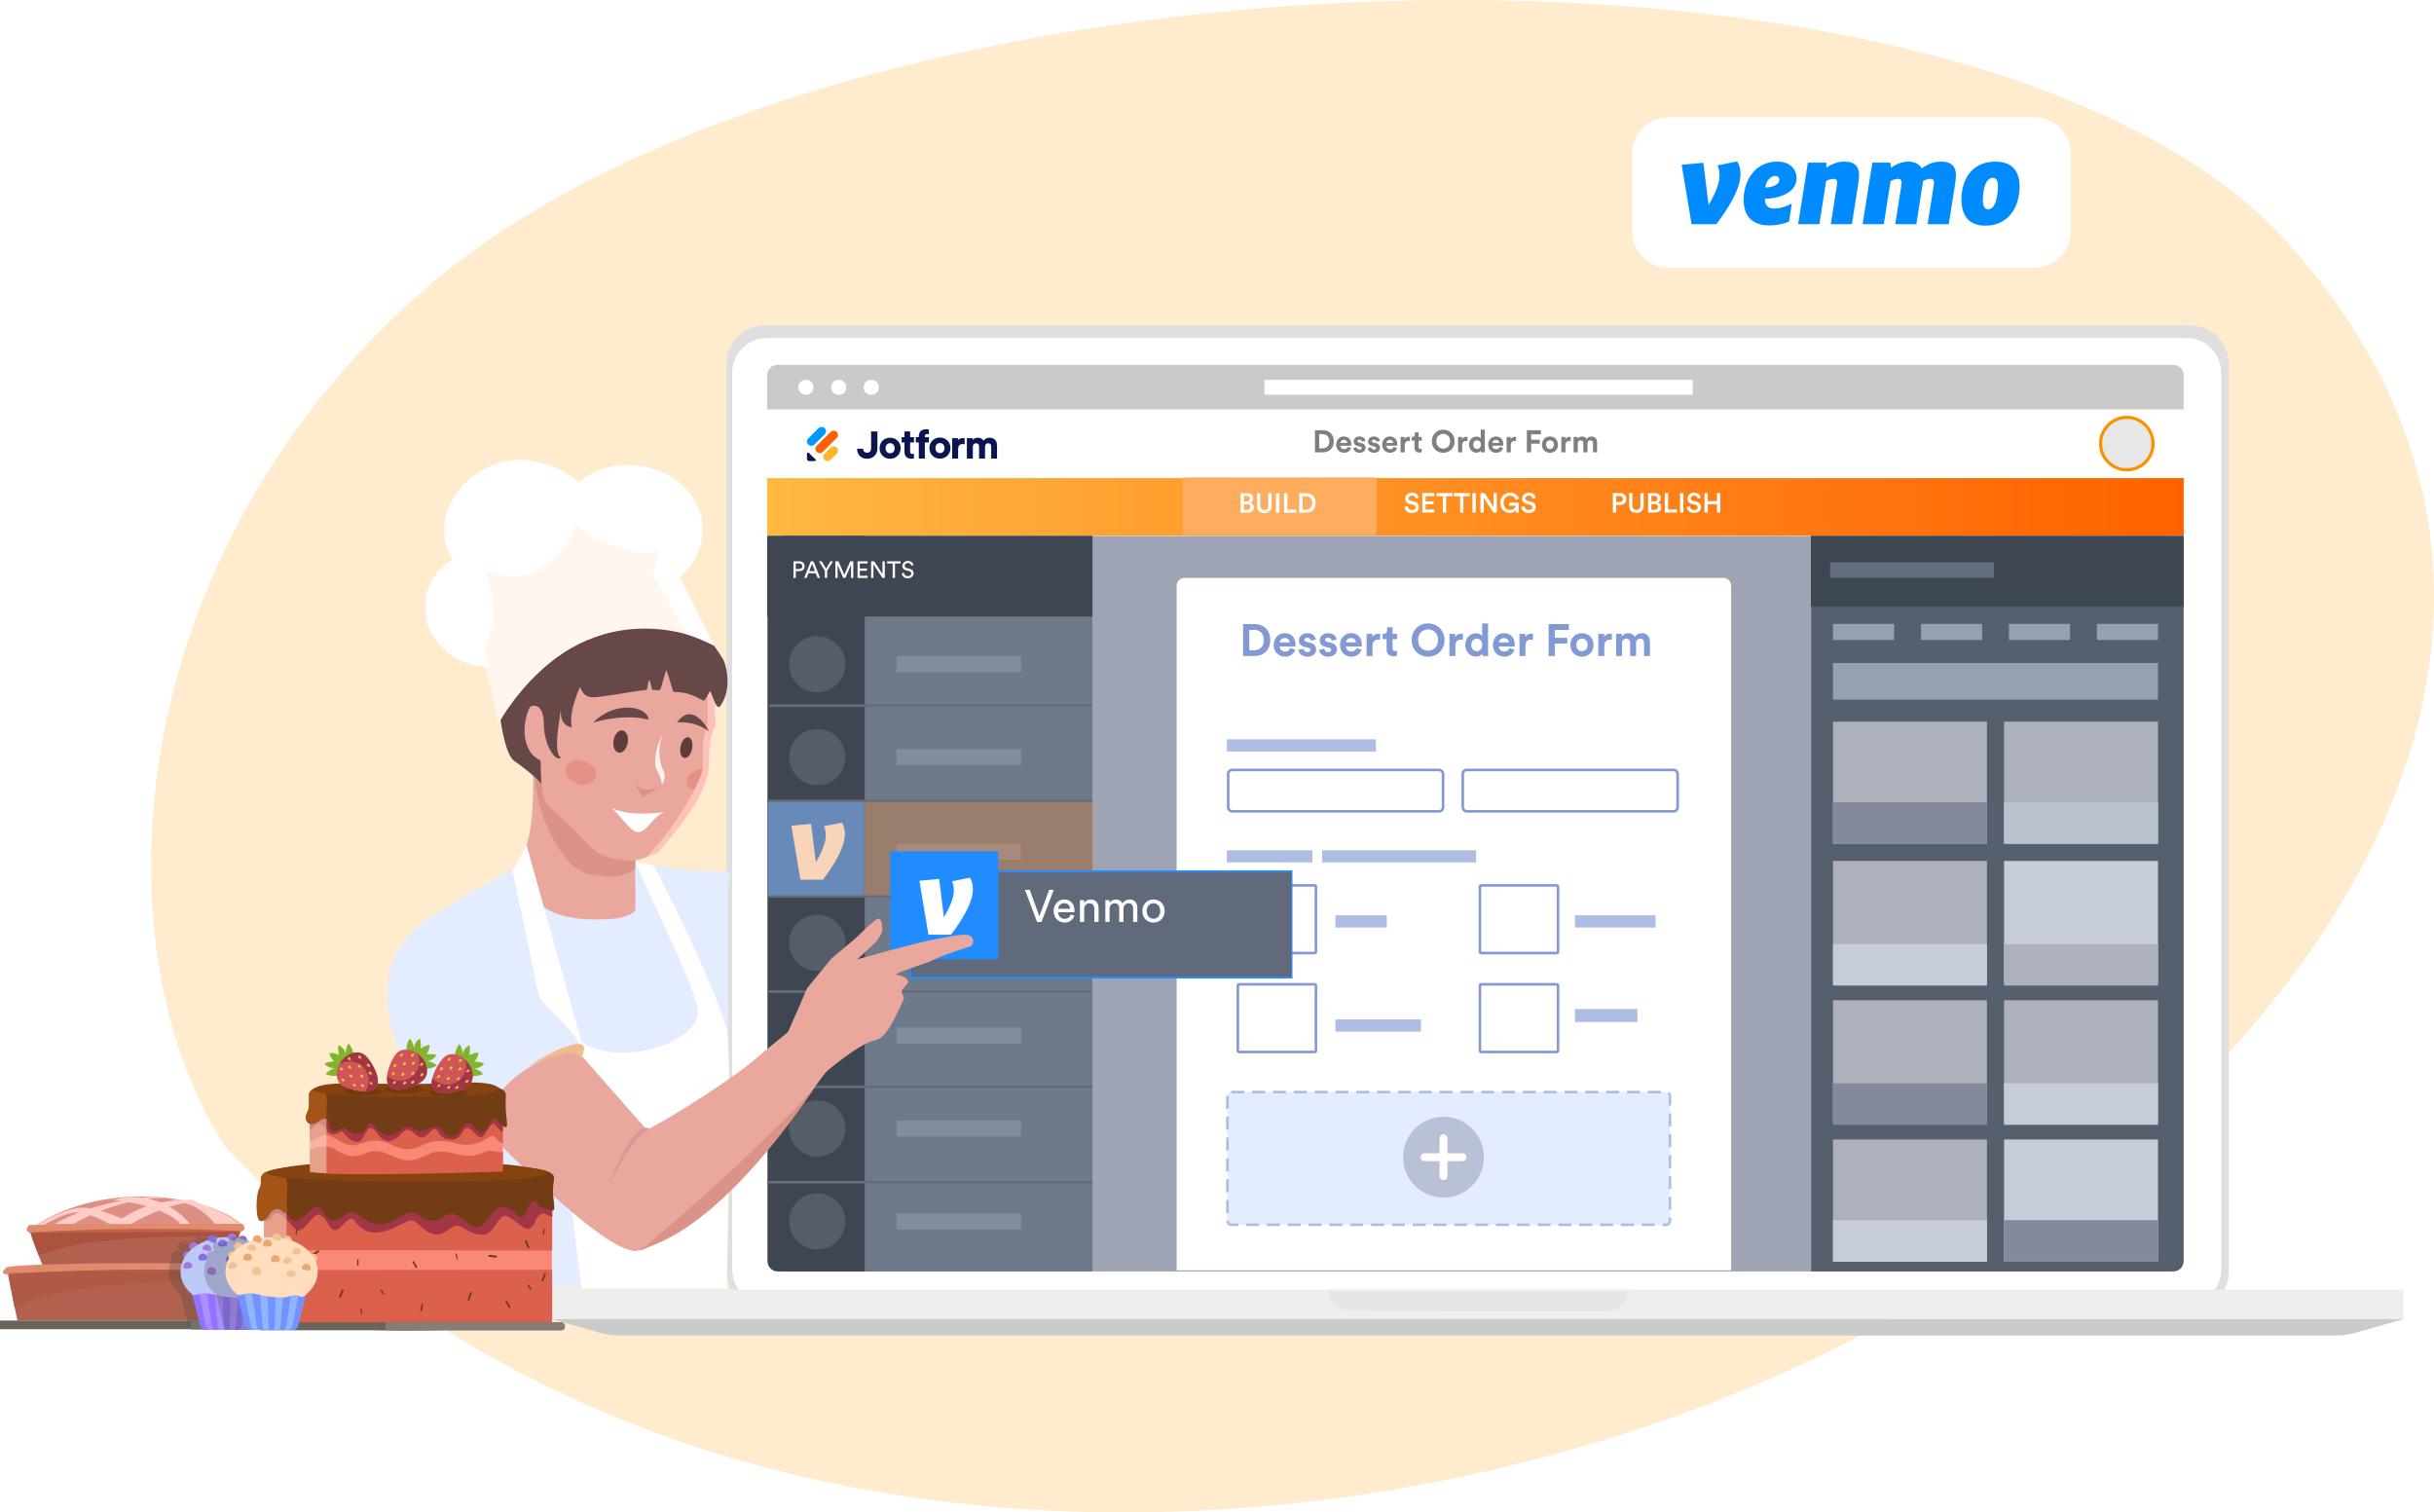 <svg width="935" height="581" viewBox="0 0 935 581" fill="none" xmlns="http://www.w3.org/2000/svg" aria-hidden="true"><path d="M163.085 111.179C48.119 211.318 35.841 360.682 86.069 439.916C268.005 638.17 578.318 598.219 740.703 498.078C915.384 390.354 998.539 225.984 878.55 92.972C758.562 -40.041 321.859 -27.118 163.085 111.179Z" fill="#FFEBCD"/><path fill-rule="evenodd" clip-rule="evenodd" d="M6.723 507.277C6.723 507.277 3.383 492.708 2.771 487.323C2.771 487.323 90.9 487.323 100.877 487.323C100.877 487.323 99.215 496.746 96.998 507.277L6.723 507.277Z" fill="#B2614F"/><path fill-rule="evenodd" clip-rule="evenodd" d="M0 507.276V510.602H104.203V507.276L0 507.276Z" fill="#6A635B"/><path fill-rule="evenodd" clip-rule="evenodd" d="M73.224 510.674L73.224 507.391H87.015V510.674H73.224Z" fill="#85817B"/><path fill-rule="evenodd" clip-rule="evenodd" d="M13.857 470.695C13.857 470.695 27.713 460.164 52.656 459.609C82.878 459.609 93.118 470.695 93.118 470.695H13.857Z" fill="#DE8F84"/><path fill-rule="evenodd" clip-rule="evenodd" d="M16.332 485.947C16.332 485.947 11.499 474.832 11.016 470.724C11.016 470.724 58.753 470.724 93.118 470.724C93.118 470.724 90.716 477.973 87.575 485.947H16.332Z" fill="#B3614F"/><path fill-rule="evenodd" clip-rule="evenodd" d="M13.857 470.695C13.857 470.695 23.581 464.684 30.588 463.959 37.596 463.234 51.547 470.241 51.547 470.241H42.125C42.125 470.241 34.451 465.706 29.376 465.706 24.302 465.948 16.628 470.695 16.628 470.695H13.857zM45.328 461.059C45.328 461.059 63.485 463.375 69.284 470.14L73.15 470.382C73.15 470.382 65.142 459.126 49.194 459.851 49.194 459.851 44.845 460.093 43.636 461.301L45.328 461.059zM64.9 460.817C64.9 460.817 69.733 460.817 73.116 461.301 76.499 461.784 89.18 466.829 92.563 470.695H83.141C83.141 470.695 78.432 464.684 73.358 462.992 69.008 461.301 64.9 460.817 64.9 460.817z" fill="#FECDC6"/><path fill-rule="evenodd" clip-rule="evenodd" d="M50.439 470.141C50.439 470.141 64.659 461.543 76.015 461.784L73.718 460.818C73.718 460.818 71.658 461.031 67.067 461.272 52.377 462.046 43.673 470.624 43.673 470.624L50.439 470.141zM28.268 470.141C28.268 470.141 45.306 459.922 63.187 460.164L59.861 459.609C59.861 459.609 37.735 460.475 21.062 470.141H28.268z" fill="#FECDC6"/><path fill-rule="evenodd" clip-rule="evenodd" d="M93.118 470.141C93.118 470.141 95.335 472.358 92.446 473.141 92.446 473.141 54.319 473.141 11.741 473.624 11.741 473.624 8.989 473.141 11.085 470.695 18.845 470.141 74.827 470.141 93.118 470.141zM101.432 486.215C101.432 486.215 105.335 487.265 100.667 489.031 100.667 489.031 56.536 485.66 3.238 489.535 3.238 489.535-1.137 489.787 2.655 486.76 9.423 485.106 75.935 484.552 101.432 486.215z" fill="#E28A6E"/><path opacity=".57" fill-rule="evenodd" clip-rule="evenodd" d="M14.882 482.323C14.882 482.323 25.01 477.007 53.764 475.557C82.519 474.107 91.722 475.557 91.722 475.557L92.446 472.899C92.446 472.899 57.644 470.695 11.741 473.382L14.882 482.323Z" fill="#A74934"/><path opacity=".57" fill-rule="evenodd" clip-rule="evenodd" d="M5.543 502.288C5.543 502.288 18.537 494.728 54.873 492.865C91.209 491.003 99.769 492.865 99.769 492.865L100.323 488.986C100.323 488.986 63.187 487.323 3.326 488.986L5.543 502.288Z" fill="#AC5340"/><mask id="easy-to-setup_svg__a" style="mask-type:alpha" maskUnits="userSpaceOnUse" x="63" y="472" width="22" height="40"><path fill="#C4C4C4" d="M63 472.873H84.787V511H63z"/></mask><g mask="url(#easy-to-setup_svg__a)"><path fill-rule="evenodd" clip-rule="evenodd" d="M90.299 476.326C90.299 477.26 89.535 478.023 88.602 478.023C87.668 478.023 86.905 477.26 86.905 476.326C86.905 475.393 87.668 474.629 88.602 474.629C89.535 474.629 90.299 475.393 90.299 476.326ZM68.656 480.076C68.346 479.768 68.153 479.341 68.153 478.872C68.153 477.939 68.917 477.175 69.85 477.175C70.476 477.175 71.025 477.518 71.32 478.026C72.509 477.291 73.83 476.673 75.255 476.197L75.255 476.185C75.255 475.252 76.296 474.822 76.617 475.143C76.795 475.321 77.159 475.455 77.535 475.578C78.553 475.361 79.611 475.214 80.702 475.143C80.982 475.124 81.09 475.456 81.203 475.802C81.253 475.952 81.303 476.106 81.369 476.234C81.783 476.336 82.139 476.591 82.373 476.936L82.459 476.99L82.459 476.99C82.834 477.223 83.105 477.391 83.425 477.412C89.063 477.781 94.217 479.299 97.304 482.059C97.606 481.784 98.006 481.615 98.445 481.615C99.378 481.615 100.141 482.379 100.141 483.312C100.141 483.893 99.846 484.409 99.397 484.715C99.97 485.831 100.283 487.078 100.283 488.46C100.283 491.713 98.699 494.682 96.097 497.002C96.005 497.082 95.916 497.158 95.832 497.229L92.816 509.022C92.618 509.786 92.024 510.889 90.949 510.889H74.375C73.357 510.889 72.565 509.955 72.367 509.248L69.233 497.197C69.175 497.155 69.117 497.109 69.058 497.058C66.4 494.739 64.816 491.741 64.816 488.488C64.816 486.661 65.291 484.91 66.157 483.312C65.841 482.854 65.756 482.25 65.985 481.698C66.32 480.89 67.206 480.478 68.026 480.717C68.228 480.498 68.438 480.284 68.656 480.076Z" fill="#424242" fill-opacity=".25"/></g><path fill-rule="evenodd" clip-rule="evenodd" d="M73.625 496.634C72.975 493.975 75.916 493.862 76.538 496.634C77.726 501.781 96.478 501.753 97.61 496.634C98.232 493.89 100.975 493.919 100.523 496.634L97.355 509.022C97.157 509.786 96.563 510.889 95.488 510.889H78.914C77.896 510.889 77.104 509.955 76.906 509.248L73.625 496.634Z" fill="#9074FF"/><path fill-rule="evenodd" clip-rule="evenodd" d="M76.538 496.633C76.142 493.974 79.112 494.059 79.537 496.633C80.272 501.215 93.904 501.187 94.612 496.633C95.064 493.833 98.09 494.116 97.609 496.633L95.092 509.021C94.951 509.785 94.47 510.888 93.65 510.888H80.668C79.876 510.888 79.254 509.954 79.084 509.247L76.538 496.633Z" fill="#AC8FFF"/><path fill-rule="evenodd" clip-rule="evenodd" d="M79.536 496.633C79.338 493.89 82.195 494.031 82.534 496.633C83.072 500.904 91.161 500.876 91.613 496.633C91.896 494.003 95.064 493.918 94.611 496.633L92.829 509.021C92.716 509.785 92.377 510.888 91.783 510.888H82.478C81.912 510.888 81.46 509.955 81.347 509.248L79.536 496.633Z" fill="#9074FF"/><path fill-rule="evenodd" clip-rule="evenodd" d="M82.563 496.634C82.365 494.003 85.419 493.834 85.561 496.662C85.702 499.377 88.502 499.123 88.644 496.634C88.785 493.947 91.84 493.975 91.642 496.634L90.539 509.022C90.482 509.786 90.284 510.889 89.916 510.889H84.316C83.977 510.889 83.694 509.955 83.638 509.248L82.563 496.634Z" fill="#AC8FFF"/><path fill-rule="evenodd" clip-rule="evenodd" d="M85.561 496.633C85.363 493.918 88.729 493.579 88.644 496.633L88.276 509.021C88.248 509.785 88.191 510.888 88.05 510.888H86.155C86.042 510.888 85.957 509.955 85.929 509.248L85.561 496.633Z" fill="#9074FF"/><path fill-rule="evenodd" clip-rule="evenodd" d="M102.983 485.009C103.917 485.009 104.68 484.246 104.68 483.312 104.68 482.379 103.917 481.615 102.983 481.615 102.05 481.615 101.286 482.379 101.286 483.312 101.286 484.246 102.022 485.009 102.983 485.009zM74.389 480.569C75.322 480.569 76.086 479.805 76.086 478.872 76.086 477.938 75.322 477.175 74.389 477.175 73.456 477.175 72.692 477.938 72.692 478.872 72.692 479.805 73.456 480.569 74.389 480.569zM93.141 478.023C94.074 478.023 94.838 477.259 94.838 476.326 94.838 475.393 94.074 474.629 93.141 474.629 92.207 474.629 91.444 475.393 91.444 476.326 91.444 477.259 92.207 478.023 93.141 478.023z" fill="#A478DC"/><path d="M73.66 482.996C74.019 482.13 73.607 481.138 72.741 480.779C71.876 480.42 70.883 480.831 70.524 481.697C70.165 482.563 70.577 483.556 71.442 483.915C72.308 484.273 73.301 483.862 73.66 482.996Z" fill="#A478DC"/><path fill-rule="evenodd" clip-rule="evenodd" d="M87.088 475.251C96.874 475.251 104.822 481.163 104.822 488.46C104.822 491.712 103.238 494.682 100.636 497.001C97.383 499.858 98.826 496.322 93.706 498.019C90.397 499.123 84.458 497.821 80.951 497.058C76.199 496.04 75.266 498.5 73.597 497.058C70.938 494.739 69.355 491.741 69.355 488.488C69.355 481.163 77.302 475.251 87.088 475.251Z" fill="#BDCAF8"/><path fill-rule="evenodd" clip-rule="evenodd" d="M81.573 477.882C82.506 477.882 83.27 477.118 83.27 476.185C83.27 475.251 82.506 474.488 81.573 474.488C80.639 474.488 79.876 475.251 79.876 476.185C79.876 477.118 80.639 477.882 81.573 477.882Z" fill="#8170E8"/><path fill-rule="evenodd" clip-rule="evenodd" d="M82.195 477.514C80.668 477.203 79.65 475.789 79.48 476.722C79.282 477.656 80.385 478.646 81.912 478.957C83.439 479.268 84.825 478.759 85.023 477.854C85.221 476.892 83.722 477.825 82.195 477.514Z" fill="#BDCAF8"/><path fill-rule="evenodd" clip-rule="evenodd" d="M89.096 477.175C90.029 477.175 90.793 476.411 90.793 475.478 90.793 474.544 90.029 473.781 89.096 473.781 88.163 473.781 87.399 474.544 87.399 475.478 87.399 476.411 88.163 477.175 89.096 477.175zM79.48 481.502C80.413 481.502 81.177 480.739 81.177 479.805 81.177 478.872 80.413 478.108 79.48 478.108 78.547 478.108 77.783 478.872 77.783 479.805 77.783 480.739 78.547 481.502 79.48 481.502zM96.817 482.86C97.751 482.86 98.514 482.096 98.514 481.163 98.514 480.229 97.751 479.466 96.817 479.466 95.884 479.466 95.121 480.229 95.121 481.163 95.121 482.096 95.884 482.86 96.817 482.86zM72.154 488.149C73.088 488.149 73.852 487.385 73.852 486.452 73.852 485.519 73.088 484.755 72.154 484.755 71.221 484.755 70.457 485.519 70.457 486.452 70.457 487.385 71.221 488.149 72.154 488.149z" fill="#A478DC"/><path d="M88.559 485.518C89.496 485.518 90.256 484.758 90.256 483.821C90.256 482.884 89.496 482.124 88.559 482.124C87.622 482.124 86.862 482.884 86.862 483.821C86.862 484.758 87.622 485.518 88.559 485.518Z" fill="#8170E8"/><path d="M94.64 491.373C95.577 491.373 96.337 490.613 96.337 489.676 96.337 488.738 95.577 487.979 94.64 487.979 93.703 487.979 92.943 488.738 92.943 489.676 92.943 490.613 93.703 491.373 94.64 491.373zM81.319 490.128C82.256 490.128 83.015 489.369 83.015 488.431 83.015 487.494 82.256 486.734 81.319 486.734 80.381 486.734 79.621 487.494 79.621 488.431 79.621 489.369 80.381 490.128 81.319 490.128z" fill="#A478DC"/><path fill-rule="evenodd" clip-rule="evenodd" d="M100.41 488.828C101.343 488.828 102.107 488.064 102.107 487.131C102.107 486.197 101.343 485.434 100.41 485.434C99.476 485.434 98.713 486.197 98.713 487.131C98.713 488.064 99.476 488.828 100.41 488.828Z" fill="#8170E8"/><path fill-rule="evenodd" clip-rule="evenodd" d="M88.502 484.839C90.058 484.839 91.331 483.651 91.331 484.585 91.331 485.518 90.058 486.282 88.502 486.282 86.947 486.282 85.674 485.518 85.674 484.585 85.674 483.651 86.918 484.839 88.502 484.839zM97.016 481.813C98.543 481.502 99.561 480.088 99.731 481.021 99.929 481.954 98.826 482.944 97.298 483.256 95.771 483.567 94.385 483.058 94.187 482.152 93.989 481.191 95.46 482.124 97.016 481.813zM79.197 480.427C77.67 480.116 76.652 478.702 76.482 479.635 76.284 480.569 77.387 481.559 78.914 481.87 80.442 482.181 81.828 481.672 82.025 480.767 82.195 479.833 80.725 480.738 79.197 480.427zM89.266 476.581C87.739 476.27 86.72 474.855 86.551 475.789 86.353 476.722 87.456 477.712 88.983 478.023 90.51 478.334 91.896 477.825 92.094 476.92 92.264 475.958 90.793 476.892 89.266 476.581zM94.555 490.524C96.111 490.524 97.383 489.337 97.383 490.27 97.383 491.203 96.111 491.967 94.555 491.967 92.999 491.967 91.727 491.203 91.727 490.27 91.727 489.337 92.999 490.524 94.555 490.524zM99.985 487.951C98.458 487.64 97.44 486.225 97.27 487.159 97.072 488.092 98.175 489.082 99.703 489.393 101.23 489.704 102.616 489.195 102.814 488.29 102.983 487.328 101.513 488.262 99.985 487.951zM72.607 487.3C74.134 486.989 75.153 485.575 75.322 486.508 75.52 487.442 74.417 488.432 72.89 488.743 71.362 489.054 69.977 488.545 69.779 487.64 69.581 486.678 71.08 487.611 72.607 487.3zM81.432 489.732C82.987 489.732 84.26 488.545 84.26 489.478 84.26 490.411 82.987 491.175 81.432 491.175 79.876 491.175 78.603 490.411 78.603 489.478 78.575 488.545 79.848 489.732 81.432 489.732z" fill="#BDCAF8"/><path d="M78.197 484.908C79.122 484.755 79.748 483.882 79.596 482.958C79.443 482.033 78.57 481.407 77.645 481.559C76.72 481.711 76.094 482.585 76.247 483.509C76.399 484.434 77.272 485.06 78.197 484.908Z" fill="#8170E8"/><path fill-rule="evenodd" clip-rule="evenodd" d="M77.868 484.246C79.423 484.246 80.696 483.058 80.696 483.991C80.696 484.924 79.423 485.688 77.868 485.688C76.312 485.688 75.039 484.924 75.039 483.991C75.039 483.058 76.284 484.246 77.868 484.246Z" fill="#BDCAF8"/><path d="M93.465 486.343C94.391 486.196 95.022 485.326 94.875 484.4C94.728 483.475 93.858 482.844 92.932 482.991C92.007 483.138 91.376 484.008 91.523 484.933C91.67 485.859 92.54 486.49 93.465 486.343Z" fill="#A478DC"/><path fill-rule="evenodd" clip-rule="evenodd" d="M93.48 485.292C95.007 484.98 96.025 483.566 96.195 484.5C96.393 485.433 95.29 486.423 93.763 486.734C92.236 487.045 90.85 486.536 90.652 485.631C90.454 484.698 91.953 485.603 93.48 485.292Z" fill="#BDCAF8"/><path fill-rule="evenodd" clip-rule="evenodd" d="M85.504 479.579C86.438 479.579 87.201 478.815 87.201 477.882C87.201 476.948 86.438 476.185 85.504 476.185C84.571 476.185 83.807 476.948 83.807 477.882C83.807 478.815 84.571 479.579 85.504 479.579Z" fill="#8170E8"/><path fill-rule="evenodd" clip-rule="evenodd" d="M85.448 478.9C87.003 478.9 88.276 477.712 88.276 478.645C88.276 479.579 87.003 480.342 85.448 480.342C83.892 480.342 82.619 479.579 82.619 478.645C82.619 477.712 83.864 478.9 85.448 478.9Z" fill="#BDCAF8"/><mask id="easy-to-setup_svg__b" style="mask-type:alpha" maskUnits="userSpaceOnUse" x="76" y="472" width="23" height="40"><path fill="#C4C4C4" d="M76.617 472.873H98.404V511H76.617z"/></mask><g mask="url(#easy-to-setup_svg__b)"><path fill-rule="evenodd" clip-rule="evenodd" d="M103.916 476.326C103.916 477.26 103.152 478.023 102.219 478.023C101.285 478.023 100.522 477.26 100.522 476.326C100.522 475.393 101.285 474.629 102.219 474.629C103.152 474.629 103.916 475.393 103.916 476.326ZM82.273 480.076C81.963 479.768 81.77 479.341 81.77 478.872C81.77 477.939 82.534 477.175 83.467 477.175C84.093 477.175 84.642 477.518 84.936 478.026C86.126 477.291 87.447 476.673 88.872 476.197L88.872 476.185C88.872 475.252 89.913 474.822 90.234 475.143C90.412 475.321 90.775 475.455 91.152 475.578C92.17 475.361 93.228 475.214 94.319 475.143C94.599 475.124 94.707 475.456 94.82 475.802L94.82 475.802C94.87 475.952 94.92 476.106 94.986 476.234C95.4 476.336 95.756 476.591 95.989 476.936L96.076 476.99L96.076 476.99C96.451 477.223 96.722 477.391 97.042 477.412C102.68 477.781 107.834 479.299 110.921 482.059C111.222 481.784 111.623 481.615 112.061 481.615C112.995 481.615 113.758 482.379 113.758 483.312C113.758 483.893 113.463 484.409 113.014 484.715C113.587 485.831 113.9 487.078 113.9 488.46C113.9 491.713 112.316 494.682 109.714 497.002C109.622 497.082 109.533 497.158 109.448 497.229L106.433 509.022C106.235 509.786 105.641 510.889 104.566 510.889H87.992C86.974 510.889 86.182 509.955 85.984 509.248L82.85 497.197C82.792 497.155 82.734 497.109 82.675 497.058C80.016 494.739 78.433 491.741 78.433 488.488C78.433 486.661 78.908 484.91 79.774 483.312C79.458 482.854 79.373 482.25 79.602 481.698C79.937 480.89 80.823 480.478 81.643 480.717C81.845 480.498 82.055 480.284 82.273 480.076Z" fill="#424242" fill-opacity=".25"/></g><path d="M841.375 503.33H293.809C285.707 503.33 279.042 496.665 279.042 488.563V139.767C279.042 131.665 285.707 125 293.809 125H841.375C849.477 125 856.142 131.665 856.142 139.767V488.693C856.142 496.665 849.477 503.33 841.375 503.33Z" fill="#DFDFDF"/><path d="M839.934 500.977H294.59C287.271 500.977 281.26 494.966 281.26 487.648V143.165C281.26 135.846 287.271 129.835 294.59 129.835H839.934C847.252 129.835 853.264 135.846 853.264 143.165V487.517C853.394 494.835 847.383 500.977 839.934 500.977Z" fill="#fff"/><path d="M838.893 150.483H294.987V473.403H838.893V150.483Z" fill="#fff"/><path d="M923.313 495.359H212V506.729H923.313V495.359Z" fill="#EEE"/><path d="M230.426 511.955L212 506.728H923.313L904.886 511.955C902.534 512.608 900.051 513 897.568 513H237.745C235.262 513 232.779 512.608 230.426 511.955Z" fill="#CBCBCB"/><path d="M625.484 496.143C625.484 496.143 624.047 502.285 620.649 503.331C617.251 504.376 516.755 503.331 516.755 503.331C516.755 503.331 511.266 502.285 509.829 496.143H625.484Z" fill="#E6E6E6"/><path fill="#9EA4B3" d="M300.451 205.875H833.624V488.419H300.451z"/><path d="M838.85 205.875H695.767V488.419H834.85C837.059 488.419 838.85 486.628 838.85 484.419V205.875Z" fill="#565F6E"/><path d="M834.85 140.167H298.683C296.473 140.167 294.683 141.958 294.683 144.167V157.264H838.85V144.167C838.85 141.958 837.059 140.167 834.85 140.167Z" fill="#CACACA"/><path d="M309.631 145.909H309.52C307.934 145.909 306.649 147.194 306.649 148.78 306.649 150.366 307.934 151.651 309.52 151.651H309.631C311.216 151.651 312.502 150.366 312.502 148.78 312.502 147.194 311.216 145.909 309.631 145.909zM322.25 145.909H322.139C320.554 145.909 319.268 147.194 319.268 148.78 319.268 150.366 320.554 151.651 322.139 151.651H322.25C323.836 151.651 325.121 150.366 325.121 148.78 325.121 147.194 323.836 145.909 322.25 145.909zM334.734 145.909H334.623C333.037 145.909 331.752 147.194 331.752 148.78 331.752 150.366 333.037 151.651 334.623 151.651H334.734C336.319 151.651 337.604 150.366 337.604 148.78 337.604 147.194 336.319 145.909 334.734 145.909zM650.265 145.909H485.74V151.651H650.265V145.909z" fill="#fff"/><path d="M838.85 183.647H294.683V205.76H838.85V183.647Z" fill="url(#easy-to-setup_svg__c)"/><path d="M838.85 157.688H294.683V183.647H838.85V157.688Z" fill="#fff"/><path d="M528.782 183.419H454.396V205.493H528.782V183.419Z" fill="#FFAC5E"/><path d="M476.557 189.469V196.952H479.322C480.715 196.952 481.644 196.087 481.644 194.884 481.644 193.997 481.095 193.311 480.304 193.1 480.948 192.868 481.412 192.277 481.412 191.485 481.412 190.314 480.568 189.469 479.132 189.469H476.557zM477.813 192.636V190.546H478.932C479.702 190.546 480.145 190.957 480.145 191.591 480.145 192.213 479.702 192.636 478.963 192.636H477.813zM477.813 195.876V193.701H479.143C479.924 193.701 480.357 194.155 480.357 194.799 480.357 195.464 479.86 195.876 479.101 195.876H477.813zM485.67 197.11C487.242 197.11 488.467 196.15 488.467 194.345V189.469H487.2V194.271C487.2 195.327 486.63 195.907 485.67 195.907 484.72 195.907 484.139 195.327 484.139 194.271V189.469H482.883V194.345C482.883 196.15 484.108 197.11 485.67 197.11zM491.46 196.952V189.469H490.172V196.952H491.46zM497.951 196.952V195.749H494.521V189.469H493.254V196.952H497.951zM500.375 195.791V190.63H501.715C503.013 190.63 504.079 191.475 504.079 193.227 504.079 194.957 503.003 195.791 501.705 195.791H500.375zM501.747 196.952C503.773 196.952 505.399 195.622 505.399 193.227 505.399 190.82 503.794 189.469 501.757 189.469H499.108V196.952H501.747zM544.981 191.17C544.812 190.337 544.126 189.26 542.364 189.26 540.971 189.26 539.82 190.294 539.82 191.55 539.82 192.669 540.58 193.418 541.72 193.651L542.776 193.872C543.419 194.01 543.778 194.4 543.778 194.886 543.778 195.466 543.314 195.92 542.417 195.92 541.34 195.92 540.781 195.202 540.707 194.421L539.525 194.759C539.641 195.835 540.517 197.06 542.417 197.06 544.126 197.06 545.066 195.951 545.066 194.791 545.066 193.735 544.359 192.901 543.039 192.637L541.963 192.416C541.382 192.289 541.087 191.93 541.087 191.455 541.087 190.886 541.615 190.379 542.374 190.379 543.377 190.379 543.768 191.065 543.842 191.529L544.981 191.17zM551.004 196.901V195.719H547.648V193.735H550.687V192.585H547.648V190.601H551.004V189.418H546.381V196.901H551.004zM557.968 190.611V189.418H551.836V190.611H554.264V196.901H555.53V190.611H557.968zM564.585 190.611V189.418H558.453V190.611H560.881V196.901H562.147V190.611H564.585zM566.912 196.901V189.418H565.624V196.901H566.912zM574.985 196.901V189.418H573.719V194.727L570.32 189.418H568.706V196.901H569.972V191.234L573.666 196.901H574.985zM583.414 196.901V193.112H579.752V194.221H582.222C582.159 194.864 581.589 195.899 580.079 195.899 578.792 195.899 577.61 194.981 577.61 193.155 577.61 191.297 578.876 190.432 580.09 190.432 581.283 190.432 582.021 191.149 582.275 191.994L583.467 191.54C583.066 190.305 581.905 189.26 580.09 189.26 578.148 189.26 576.322 190.696 576.322 193.155 576.322 195.624 578.053 197.06 580.005 197.06 581.198 197.06 581.969 196.5 582.296 195.951L582.391 196.901H583.414zM589.867 191.17C589.699 190.337 589.013 189.26 587.25 189.26 585.857 189.26 584.706 190.294 584.706 191.55 584.706 192.669 585.466 193.418 586.606 193.651L587.662 193.872C588.305 194.01 588.664 194.4 588.664 194.886 588.664 195.466 588.2 195.92 587.303 195.92 586.226 195.92 585.667 195.202 585.593 194.421L584.411 194.759C584.527 195.835 585.403 197.06 587.303 197.06 589.013 197.06 589.952 195.951 589.952 194.791 589.952 193.735 589.245 192.901 587.925 192.637L586.849 192.416C586.268 192.289 585.973 191.93 585.973 191.455 585.973 190.886 586.501 190.379 587.261 190.379 588.263 190.379 588.654 191.065 588.728 191.529L589.867 191.17zM620.842 192.858V190.536H622.161C622.963 190.536 623.449 190.99 623.449 191.707 623.449 192.414 622.963 192.858 622.161 192.858H620.842zM622.351 193.976C623.786 193.976 624.736 193.016 624.736 191.697 624.736 190.388 623.786 189.417 622.351 189.417H619.575V196.9H620.842V193.976H622.351zM628.606 197.058C630.178 197.058 631.402 196.098 631.402 194.293V189.417H630.136V194.219C630.136 195.275 629.566 195.855 628.606 195.855 627.656 195.855 627.075 195.275 627.075 194.219V189.417H625.819V194.293C625.819 196.098 627.044 197.058 628.606 197.058zM633.108 189.417V196.9H635.873C637.266 196.9 638.195 196.034 638.195 194.831 638.195 193.945 637.646 193.259 636.855 193.048 637.499 192.815 637.963 192.224 637.963 191.433 637.963 190.261 637.119 189.417 635.683 189.417H633.108zM634.364 192.583V190.494H635.483C636.253 190.494 636.697 190.905 636.697 191.538 636.697 192.161 636.253 192.583 635.514 192.583H634.364zM634.364 195.823V193.649H635.694C636.475 193.649 636.908 194.103 636.908 194.747 636.908 195.412 636.412 195.823 635.652 195.823H634.364zM644.216 196.9V195.697H640.785V189.417H639.519V196.9H644.216zM646.661 196.9V189.417H645.373V196.9H646.661zM653.373 191.169C653.204 190.335 652.518 189.259 650.756 189.259 649.363 189.259 648.212 190.293 648.212 191.549 648.212 192.668 648.972 193.417 650.112 193.649L651.167 193.871C651.811 194.008 652.17 194.399 652.17 194.884 652.17 195.465 651.706 195.918 650.809 195.918 649.732 195.918 649.173 195.201 649.099 194.42L647.917 194.757C648.033 195.834 648.909 197.058 650.809 197.058 652.518 197.058 653.458 195.95 653.458 194.789 653.458 193.734 652.75 192.9 651.431 192.636L650.355 192.414C649.774 192.288 649.479 191.929 649.479 191.454 649.479 190.884 650.006 190.377 650.766 190.377 651.769 190.377 652.159 191.063 652.233 191.528L653.373 191.169zM660.831 196.9V189.417H659.554V192.509H656.04V189.417H654.773V196.9H656.04V193.702H659.554V196.9H660.831z" fill="#fff"/><path fill-rule="evenodd" clip-rule="evenodd" d="M361.076 174.067C360.623 174.067 360.191 173.902 359.873 173.582 359.555 173.263 359.341 172.781 359.341 172.128 359.341 171.468 359.555 170.986 359.872 170.669 360.19 170.351 360.622 170.189 361.076 170.189 361.531 170.189 361.962 170.351 362.28 170.669 362.597 170.986 362.812 171.468 362.812 172.128 362.812 172.788 362.597 173.271 362.28 173.587 361.962 173.905 361.531 174.067 361.076 174.067zM361.076 168.081C358.773 168.081 357.029 169.775 357.029 172.128 357.029 174.466 358.773 176.175 361.076 176.175 363.38 176.175 365.123 174.466 365.123 172.128 365.123 169.775 363.379 168.081 361.076 168.081zM341.926 174.124C341.473 174.124 341.041 173.959 340.722 173.639 340.405 173.32 340.191 172.837 340.191 172.185 340.191 171.524 340.405 171.042 340.722 170.726 341.04 170.408 341.472 170.246 341.926 170.246 342.381 170.246 342.812 170.408 343.13 170.726 343.447 171.042 343.662 171.524 343.662 172.185 343.662 172.845 343.447 173.327 343.13 173.644 342.812 173.962 342.381 174.124 341.926 174.124zM341.926 168.138C339.623 168.138 337.879 169.832 337.879 172.185 337.879 174.522 339.623 176.232 341.926 176.232 344.23 176.232 345.973 174.522 345.973 172.185 345.973 169.832 344.229 168.138 341.926 168.138zM371.418 176.15H373.715V171.587C373.715 171.21 373.833 170.882 374.042 170.649 374.248 170.419 374.552 170.273 374.948 170.273 375.363 170.273 375.645 170.41 375.826 170.622 376.01 170.838 376.105 171.15 376.105 171.527V176.15H378.388V171.587C378.388 171.218 378.506 170.889 378.713 170.654 378.918 170.421 379.219 170.273 379.605 170.273 380.028 170.273 380.31 170.41 380.488 170.621 380.67 170.837 380.763 171.149 380.763 171.527V176.15H383V171.119C383 170.088 382.661 169.34 382.127 168.85 381.596 168.363 380.889 168.146 380.176 168.146 379.671 168.146 379.207 168.232 378.791 168.442 378.436 168.62 378.122 168.884 377.849 169.249 377.405 168.528 376.596 168.146 375.639 168.146 374.941 168.146 374.134 168.423 373.625 168.961V168.333H371.418V176.15zM370.553 168.339V170.681L370.374 170.645C370.16 170.602 369.975 170.587 369.804 170.587 369.317 170.587 368.884 170.707 368.574 170.996 368.265 171.284 368.052 171.763 368.052 172.536V176.151H365.76V168.333H367.992V169.087C368.544 168.424 369.401 168.295 369.939 168.295 370.112 168.295 370.268 168.311 370.416 168.326L370.553 168.339zM329.238 172.384L331.478 172.384 331.504 172.408C331.521 172.425 331.533 172.449 331.535 172.475 331.579 172.966 331.771 173.336 332.06 173.582 332.347 173.828 332.718 173.942 333.105 173.942 333.577 173.942 333.964 173.768 334.23 173.466 334.496 173.165 334.634 172.748 334.634 172.275V165.727H337.056V172.343C337.056 174.461 335.436 176.232 333.122 176.232 331.966 176.232 330.997 175.848 330.318 175.182 329.654 174.531 329.257 173.601 329.24 172.472L329.238 172.384zM356.704 166.788L356.831 166.824V165.051L356.772 165.024C356.683 164.984 356.539 164.947 356.372 164.92 356.204 164.893 356.005 164.875 355.802 164.875 355.012 164.875 354.124 165.136 353.664 165.607 353.205 166.077 352.951 166.748 352.951 167.551V167.925H351.797V169.961H352.951V176.15H354.11 355.268V169.961H356.831V167.925H355.268V167.579C355.268 167.218 355.394 167.011 355.556 166.89 355.722 166.765 355.94 166.721 356.14 166.721 356.44 166.721 356.613 166.762 356.704 166.788zM350.968 174.321L351.088 174.285V176.065L351.033 176.092C350.948 176.133 350.813 176.17 350.656 176.197 350.498 176.224 350.311 176.242 350.121 176.242 349.378 176.242 348.548 175.98 348.116 175.507 347.684 175.035 347.446 174.361 347.446 173.556V169.962H346.361L346.361 167.936 347.446 167.936 347.446 165.737H349.619V167.936L351.088 167.936V169.962L349.619 169.962V173.527C349.619 173.889 349.738 174.098 349.889 174.219 350.045 174.344 350.251 174.388 350.438 174.388 350.72 174.388 350.883 174.347 350.968 174.321z" fill="#0A1551"/><path d="M313.267 176.465C313.515 176.705 313.34 177.117 312.988 177.117H310.788C310.354 177.117 310 176.774 310 176.353V174.22C310 173.879 310.425 173.709 310.672 173.949L313.267 176.465Z" fill="#0A1551"/><path d="M316.707 176.631C316.056 175.984 316.056 174.935 316.707 174.288L319.058 171.952C319.71 171.305 320.766 171.305 321.417 171.952C322.069 172.599 322.069 173.649 321.417 174.296L319.066 176.631C318.415 177.279 317.359 177.279 316.707 176.631Z" fill="#FFB629"/><path d="M310.497 170.762C309.845 170.115 309.845 169.066 310.497 168.419L314.453 164.485C315.104 163.838 316.161 163.838 316.812 164.485C317.463 165.133 317.463 166.182 316.812 166.829L312.856 170.762C312.204 171.41 311.148 171.41 310.497 170.762Z" fill="#09F"/><path d="M313.731 173.566C313.08 172.919 313.08 171.869 313.731 171.222L319.077 165.911C319.728 165.264 320.784 165.264 321.436 165.911C322.087 166.558 322.087 167.608 321.436 168.255L316.09 173.566C315.439 174.213 314.382 174.213 313.731 173.566Z" fill="#FF6100"/><path d="M506.774 172.221V166.785H508.106C509.498 166.785 510.65 167.661 510.65 169.509C510.65 171.357 509.486 172.221 508.094 172.221H506.774ZM508.154 173.757C510.578 173.757 512.366 172.197 512.366 169.509C512.366 166.821 510.59 165.249 508.166 165.249H505.118V173.757H508.154ZM514.881 170.133C514.917 169.593 515.373 168.969 516.201 168.969C517.113 168.969 517.497 169.545 517.521 170.133H514.881ZM517.677 171.669C517.485 172.197 517.077 172.569 516.333 172.569C515.541 172.569 514.881 172.005 514.845 171.225H519.069C519.069 171.201 519.093 170.961 519.093 170.733C519.093 168.837 518.001 167.673 516.177 167.673C514.665 167.673 513.273 168.897 513.273 170.781C513.273 172.773 514.701 173.937 516.321 173.937C517.773 173.937 518.709 173.085 519.009 172.065L517.677 171.669ZM519.845 172.113C519.917 172.785 520.529 173.937 522.305 173.937C523.853 173.937 524.597 172.953 524.597 171.993C524.597 171.129 524.009 170.421 522.845 170.181L522.005 170.001C521.681 169.941 521.465 169.761 521.465 169.473C521.465 169.137 521.801 168.885 522.221 168.885C522.893 168.885 523.145 169.329 523.193 169.677L524.525 169.377C524.453 168.741 523.889 167.673 522.209 167.673C520.937 167.673 520.001 168.549 520.001 169.605C520.001 170.433 520.517 171.117 521.657 171.369L522.437 171.549C522.893 171.645 523.073 171.861 523.073 172.125C523.073 172.437 522.821 172.713 522.293 172.713C521.597 172.713 521.249 172.281 521.213 171.813L519.845 172.113ZM525.377 172.113C525.449 172.785 526.061 173.937 527.837 173.937C529.385 173.937 530.129 172.953 530.129 171.993C530.129 171.129 529.541 170.421 528.377 170.181L527.537 170.001C527.213 169.941 526.997 169.761 526.997 169.473C526.997 169.137 527.333 168.885 527.753 168.885C528.425 168.885 528.677 169.329 528.725 169.677L530.057 169.377C529.985 168.741 529.421 167.673 527.741 167.673C526.469 167.673 525.533 168.549 525.533 169.605C525.533 170.433 526.049 171.117 527.189 171.369L527.969 171.549C528.425 171.645 528.605 171.861 528.605 172.125C528.605 172.437 528.353 172.713 527.825 172.713C527.129 172.713 526.781 172.281 526.745 171.813L525.377 172.113ZM532.552 170.133C532.588 169.593 533.044 168.969 533.872 168.969C534.784 168.969 535.168 169.545 535.192 170.133H532.552ZM535.348 171.669C535.156 172.197 534.748 172.569 534.004 172.569C533.212 172.569 532.552 172.005 532.516 171.225H536.74C536.74 171.201 536.764 170.961 536.764 170.733C536.764 168.837 535.672 167.673 533.848 167.673C532.336 167.673 530.944 168.897 530.944 170.781C530.944 172.773 532.372 173.937 533.992 173.937C535.444 173.937 536.38 173.085 536.68 172.065L535.348 171.669ZM541.621 167.829C541.501 167.817 541.381 167.805 541.249 167.805C540.745 167.805 539.929 167.949 539.569 168.729V167.853H538.021V173.757H539.617V171.057C539.617 169.785 540.325 169.389 541.141 169.389C541.285 169.389 541.441 169.401 541.621 169.437V167.829ZM544.946 166.089H543.506V166.917C543.506 167.445 543.218 167.853 542.594 167.853H542.294V169.269H543.362V172.017C543.362 173.157 544.082 173.841 545.234 173.841C545.702 173.841 545.99 173.757 546.134 173.697V172.377C546.05 172.401 545.834 172.425 545.642 172.425C545.186 172.425 544.946 172.257 544.946 171.741V169.269H546.134V167.853H544.946V166.089ZM551.752 169.497C551.752 167.577 553.096 166.665 554.404 166.665C555.724 166.665 557.068 167.577 557.068 169.497C557.068 171.417 555.724 172.329 554.404 172.329C553.096 172.329 551.752 171.417 551.752 169.497ZM550.036 169.509C550.036 172.245 552.1 173.937 554.404 173.937C556.72 173.937 558.784 172.245 558.784 169.509C558.784 166.761 556.72 165.069 554.404 165.069C552.1 165.069 550.036 166.761 550.036 169.509ZM563.699 167.829C563.579 167.817 563.459 167.805 563.327 167.805C562.823 167.805 562.007 167.949 561.647 168.729V167.853H560.099V173.757H561.695V171.057C561.695 169.785 562.403 169.389 563.219 169.389C563.363 169.389 563.519 169.401 563.699 169.437V167.829ZM570.391 165.069H568.819V168.441C568.651 168.129 568.171 167.709 567.151 167.709C565.483 167.709 564.319 169.065 564.319 170.793C564.319 172.581 565.519 173.901 567.199 173.901C567.991 173.901 568.591 173.541 568.855 173.073C568.855 173.349 568.891 173.637 568.915 173.757H570.439C570.415 173.517 570.391 173.085 570.391 172.689V165.069ZM565.927 170.793C565.927 169.737 566.575 169.137 567.391 169.137C568.207 169.137 568.843 169.725 568.843 170.781C568.843 171.849 568.207 172.473 567.391 172.473C566.551 172.473 565.927 171.849 565.927 170.793ZM573.287 170.133C573.323 169.593 573.779 168.969 574.607 168.969C575.519 168.969 575.903 169.545 575.927 170.133H573.287ZM576.083 171.669C575.891 172.197 575.483 172.569 574.739 172.569C573.947 172.569 573.287 172.005 573.251 171.225H577.475C577.475 171.201 577.499 170.961 577.499 170.733C577.499 168.837 576.407 167.673 574.583 167.673C573.071 167.673 571.679 168.897 571.679 170.781C571.679 172.773 573.107 173.937 574.727 173.937C576.179 173.937 577.115 173.085 577.415 172.065L576.083 171.669ZM582.356 167.829C582.236 167.817 582.116 167.805 581.984 167.805C581.48 167.805 580.664 167.949 580.304 168.729V167.853H578.756V173.757H580.352V171.057C580.352 169.785 581.06 169.389 581.876 169.389C582.02 169.389 582.176 169.401 582.356 169.437V167.829ZM588.196 173.757V170.445H591.496V168.921H588.184V166.821H591.904V165.249H586.528V173.757H588.196ZM595.411 172.485C594.631 172.485 593.911 171.909 593.911 170.805C593.911 169.689 594.631 169.125 595.411 169.125C596.191 169.125 596.911 169.689 596.911 170.805C596.911 171.921 596.191 172.485 595.411 172.485ZM595.411 167.673C593.647 167.673 592.315 168.981 592.315 170.805C592.315 172.617 593.647 173.937 595.411 173.937C597.175 173.937 598.507 172.617 598.507 170.805C598.507 168.981 597.175 167.673 595.411 167.673ZM603.367 167.829C603.247 167.817 603.127 167.805 602.995 167.805C602.491 167.805 601.675 167.949 601.315 168.729V167.853H599.767V173.757H601.363V171.057C601.363 169.785 602.071 169.389 602.887 169.389C603.031 169.389 603.187 169.401 603.367 169.437V167.829ZM606.086 173.757V170.301C606.086 169.653 606.494 169.137 607.19 169.137C607.91 169.137 608.234 169.617 608.234 170.253V173.757H609.818V170.301C609.818 169.665 610.226 169.137 610.91 169.137C611.642 169.137 611.954 169.617 611.954 170.253V173.757H613.502V169.929C613.502 168.345 612.458 167.685 611.366 167.685C610.586 167.685 609.962 167.949 609.494 168.669C609.194 168.033 608.546 167.685 607.742 167.685C607.094 167.685 606.338 167.997 606.014 168.573V167.853H604.49V173.757H606.086Z" fill="#7F7F7F"/><path d="M816.995 180.484C822.562 180.484 827.075 175.971 827.075 170.405C827.075 164.838 822.562 160.325 816.995 160.325C811.428 160.325 806.915 164.838 806.915 170.405C806.915 175.971 811.428 180.484 816.995 180.484Z" fill="#E7E7E7" stroke="#FC9100" stroke-width="1.22" stroke-miterlimit="10"/><path d="M419.615 205.875H300.558V488.419H419.615V205.875Z" fill="#6E798A"/><path d="M332.178 205.875H294.807V484.419C294.807 486.628 296.597 488.419 298.807 488.419H332.178V205.875Z" fill="#3E4652"/><path fill="#218CFF" d="M295 307.487H332V344.487H295z"/><path d="M323.397 316C324.193 317.316 324.553 318.671 324.553 320.383C324.553 325.844 319.891 332.938 316.108 337.92H307.466L304 317.196L311.567 316.477L313.399 331.224C315.111 328.434 317.224 324.051 317.224 321.062C317.224 319.427 316.944 318.312 316.506 317.395L323.397 316Z" fill="#fff"/><path d="M419.664 205.875H294.683V236.851H419.664V205.875Z" fill="#3E4652"/><path d="M305.692 218.598V216.411H306.97C307.735 216.411 308.203 216.843 308.203 217.518C308.203 218.175 307.735 218.598 306.97 218.598H305.692ZM307.132 219.39C308.311 219.39 309.103 218.589 309.103 217.509C309.103 216.438 308.311 215.619 307.132 215.619H304.81V222H305.692V219.39H307.132ZM314.063 222H315.017L312.479 215.619H311.462L308.924 222H309.869L310.544 220.218H313.37L314.063 222ZM311.948 216.537L313.055 219.399H310.859L311.948 216.537ZM316.861 219.273V222H317.743V219.273L319.993 215.619H318.985L317.329 218.463L315.673 215.619H314.611L316.861 219.273ZM327.788 222V215.619H326.609L324.341 220.812L322.091 215.619H320.894V222H321.767V217.032L323.927 222H324.737L326.915 217.032V222H327.788ZM333.29 222V221.181H330.293V219.228H333.011V218.4H330.293V216.438H333.29V215.619H329.411V222H333.29ZM339.887 222V215.619H339.005V220.515L335.819 215.619H334.64V222H335.522V216.798L338.969 222H339.887ZM345.932 216.438V215.619H340.784V216.438H342.917V222H343.799V216.438H345.932ZM350.899 217.068C350.755 216.375 350.179 215.484 348.739 215.484C347.56 215.484 346.633 216.384 346.633 217.383C346.633 218.337 347.281 218.931 348.19 219.129L349.099 219.327C349.738 219.462 350.053 219.858 350.053 220.317C350.053 220.875 349.621 221.334 348.739 221.334C347.776 221.334 347.272 220.677 347.209 219.966L346.363 220.236C346.48 221.145 347.209 222.135 348.748 222.135C350.107 222.135 350.953 221.235 350.953 220.245C350.953 219.354 350.359 218.688 349.297 218.454L348.343 218.247C347.803 218.13 347.524 217.779 347.524 217.32C347.524 216.726 348.037 216.258 348.757 216.258C349.648 216.258 350.035 216.888 350.107 217.347L350.899 217.068Z" fill="#fff"/><path d="M838.85 205.875H695.638V233.096H838.85V205.875Z" fill="#3E4652"/><path fill="#828C9C" d="M344.365 252.078H392.212V258.252H344.365z"/><path fill="#616D7E" d="M703 216H766V222H703z"/><circle cx="313.935" cy="255.165" r="10.804" fill="#565C68"/><path fill="#828C9C" d="M344.365 324.149H392.212V330.323H344.365zM344.365 394.758H392.212V400.932H344.365z"/><circle cx="313.935" cy="397.845" r="10.804" fill="#565C68"/><path fill="#828C9C" d="M344.365 287.748H392.212V293.922H344.365z"/><circle cx="313.935" cy="290.835" r="10.804" fill="#565C68"/><path fill="#828C9C" d="M344.365 359.088H392.212V365.262H344.365z"/><circle cx="313.935" cy="362.175" r="10.804" fill="#565C68"/><path fill="#828C9C" d="M344.365 430.428H392.212V436.602H344.365z"/><circle cx="313.935" cy="433.515" r="10.804" fill="#565C68"/><path fill="#828C9C" d="M344.365 466.098H392.212V472.272H344.365z"/><circle cx="313.935" cy="469.185" r="10.804" fill="#565C68"/><path stroke="#626C7D" d="M295.568 271.083L419.664 271.083M294.683 307.691L419.664 307.691M294.683 344.3L419.664 344.3M294.683 380.909L418.778 380.909M294.683 417.518L419.664 417.518M294.683 454.126L419.664 454.126"/><path fill="#EC8838" fill-opacity=".35" d="M295 308H420V344H295z"/><path fill="#95A0B1" d="M704.131 239.667H727.598V245.841H704.131zM737.924 239.667H761.391V245.841H737.924zM704.131 254.686H828.976V268.766H704.131z"/><path fill="#ACB1BC" d="M704.131 277.214H763.268V324.148H704.131zM704.131 384.225H763.268V431.159H704.131zM704.131 330.719H763.268V377.653H704.131zM704.131 437.729H763.268V484.663H704.131zM769.839 277.214H828.976V324.148H769.839zM769.839 384.225H828.976V431.159H769.839z"/><path fill="#C7CDD7" d="M769.839 330.719H828.976V377.653H769.839zM769.839 437.729H828.976V484.663H769.839z"/><path fill="#95A0B1" d="M771.717 239.667H795.184V245.841H771.717zM805.509 239.667H828.976V245.841H805.509z"/><path fill="#848A9B" d="M704.131 308.191H763.268V324.149H704.131z"/><path fill="#C7CDD7" d="M704.131 362.635H763.268V378.593H704.131z"/><path fill="#848A9B" d="M704.131 416.14H763.268V432.098H704.131z"/><path fill="#C7CDD7" d="M704.131 468.706H763.268V484.664H704.131z"/><path fill="#BAC2CF" d="M769.839 308.191H828.976V324.149H769.839z"/><path fill="#ACB1BC" d="M769.839 362.635H828.976V378.593H769.839z"/><path fill="#C7CDD7" d="M769.839 416.14H828.976V432.098H769.839z"/><path fill="#848A9B" d="M769.839 468.706H828.976V484.664H769.839z"/><path d="M452 225C452 223.343 453.343 222 455 222H662C663.657 222 665 223.343 665 225V488H452V225Z" fill="#fff"/><path d="M479.896 249.785V241.947H481.817C483.824 241.947 485.485 243.21 485.485 245.875C485.485 248.539 483.807 249.785 481.799 249.785H479.896ZM481.886 252C485.381 252 487.959 249.751 487.959 245.875C487.959 241.999 485.398 239.732 481.903 239.732H477.508V252H481.886ZM491.585 246.774C491.637 245.996 492.295 245.096 493.489 245.096C494.804 245.096 495.358 245.927 495.392 246.774H491.585ZM495.617 248.989C495.34 249.751 494.752 250.287 493.679 250.287C492.537 250.287 491.585 249.474 491.534 248.349H497.624C497.624 248.314 497.659 247.968 497.659 247.64C497.659 244.906 496.084 243.227 493.454 243.227C491.274 243.227 489.267 244.992 489.267 247.709C489.267 250.581 491.326 252.26 493.662 252.26C495.755 252.26 497.105 251.031 497.538 249.56L495.617 248.989ZM498.744 249.629C498.848 250.598 499.731 252.26 502.291 252.26C504.524 252.26 505.596 250.841 505.596 249.456C505.596 248.211 504.749 247.19 503.07 246.844L501.859 246.584C501.392 246.498 501.08 246.238 501.08 245.823C501.08 245.338 501.565 244.975 502.17 244.975C503.139 244.975 503.503 245.615 503.572 246.117L505.493 245.684C505.389 244.767 504.575 243.227 502.153 243.227C500.319 243.227 498.969 244.49 498.969 246.013C498.969 247.207 499.713 248.193 501.357 248.557L502.482 248.816C503.139 248.955 503.399 249.266 503.399 249.647C503.399 250.097 503.036 250.495 502.274 250.495C501.271 250.495 500.769 249.872 500.717 249.197L498.744 249.629ZM506.72 249.629C506.824 250.598 507.706 252.26 510.267 252.26C512.499 252.26 513.572 250.841 513.572 249.456C513.572 248.211 512.724 247.19 511.046 246.844L509.835 246.584C509.367 246.498 509.056 246.238 509.056 245.823C509.056 245.338 509.54 244.975 510.146 244.975C511.115 244.975 511.478 245.615 511.548 246.117L513.468 245.684C513.364 244.767 512.551 243.227 510.129 243.227C508.295 243.227 506.945 244.49 506.945 246.013C506.945 247.207 507.689 248.193 509.333 248.557L510.457 248.816C511.115 248.955 511.375 249.266 511.375 249.647C511.375 250.097 511.011 250.495 510.25 250.495C509.246 250.495 508.744 249.872 508.693 249.197L506.72 249.629ZM517.067 246.774C517.119 245.996 517.776 245.096 518.97 245.096C520.285 245.096 520.839 245.927 520.874 246.774H517.067ZM521.099 248.989C520.822 249.751 520.233 250.287 519.161 250.287C518.019 250.287 517.067 249.474 517.015 248.349H523.106C523.106 248.314 523.14 247.968 523.14 247.64C523.14 244.906 521.566 243.227 518.936 243.227C516.756 243.227 514.748 244.992 514.748 247.709C514.748 250.581 516.807 252.26 519.143 252.26C521.237 252.26 522.587 251.031 523.019 249.56L521.099 248.989ZM530.144 243.452C529.971 243.435 529.797 243.418 529.607 243.418C528.88 243.418 527.704 243.625 527.185 244.75V243.487H524.953V252H527.254V248.107C527.254 246.273 528.275 245.702 529.451 245.702C529.659 245.702 529.884 245.719 530.144 245.771V243.452ZM534.938 240.943H532.862V242.137C532.862 242.899 532.446 243.487 531.547 243.487H531.114V245.529H532.654V249.491C532.654 251.135 533.692 252.121 535.353 252.121C536.028 252.121 536.443 252 536.651 251.913V250.01C536.53 250.045 536.218 250.079 535.942 250.079C535.284 250.079 534.938 249.837 534.938 249.093V245.529H536.651V243.487H534.938V240.943ZM544.751 245.857C544.751 243.089 546.689 241.774 548.575 241.774C550.478 241.774 552.416 243.089 552.416 245.857C552.416 248.626 550.478 249.941 548.575 249.941C546.689 249.941 544.751 248.626 544.751 245.857ZM542.277 245.875C542.277 249.82 545.253 252.26 548.575 252.26C551.914 252.26 554.891 249.82 554.891 245.875C554.891 241.912 551.914 239.473 548.575 239.473C545.253 239.473 542.277 241.912 542.277 245.875ZM561.979 243.452C561.806 243.435 561.633 243.418 561.442 243.418C560.715 243.418 559.539 243.625 559.02 244.75V243.487H556.788V252H559.089V248.107C559.089 246.273 560.11 245.702 561.286 245.702C561.494 245.702 561.719 245.719 561.979 245.771V243.452ZM571.628 239.473H569.361V244.335C569.119 243.885 568.427 243.279 566.956 243.279C564.551 243.279 562.873 245.234 562.873 247.726C562.873 250.304 564.603 252.208 567.025 252.208C568.167 252.208 569.033 251.689 569.413 251.014C569.413 251.412 569.465 251.827 569.5 252H571.697C571.663 251.654 571.628 251.031 571.628 250.46V239.473ZM565.191 247.726C565.191 246.203 566.126 245.338 567.302 245.338C568.479 245.338 569.396 246.186 569.396 247.709C569.396 249.249 568.479 250.149 567.302 250.149C566.091 250.149 565.191 249.249 565.191 247.726ZM575.803 246.774C575.855 245.996 576.512 245.096 577.706 245.096C579.021 245.096 579.575 245.927 579.61 246.774H575.803ZM579.835 248.989C579.558 249.751 578.969 250.287 577.897 250.287C576.755 250.287 575.803 249.474 575.751 248.349H581.842C581.842 248.314 581.876 247.968 581.876 247.64C581.876 244.906 580.302 243.227 577.672 243.227C575.492 243.227 573.484 244.992 573.484 247.709C573.484 250.581 575.543 252.26 577.879 252.26C579.973 252.26 581.323 251.031 581.755 249.56L579.835 248.989ZM588.88 243.452C588.707 243.435 588.533 243.418 588.343 243.418C587.616 243.418 586.44 243.625 585.921 244.75V243.487H583.689V252H585.99V248.107C585.99 246.273 587.011 245.702 588.187 245.702C588.395 245.702 588.62 245.719 588.88 245.771V243.452ZM597.301 252V247.224H602.059V245.027H597.284V241.999H602.648V239.732H594.896V252H597.301ZM607.705 250.166C606.581 250.166 605.542 249.335 605.542 247.743C605.542 246.134 606.581 245.321 607.705 245.321C608.83 245.321 609.868 246.134 609.868 247.743C609.868 249.353 608.83 250.166 607.705 250.166ZM607.705 243.227C605.162 243.227 603.241 245.113 603.241 247.743C603.241 250.356 605.162 252.26 607.705 252.26C610.249 252.26 612.169 250.356 612.169 247.743C612.169 245.113 610.249 243.227 607.705 243.227ZM619.177 243.452C619.004 243.435 618.831 243.418 618.641 243.418C617.914 243.418 616.737 243.625 616.218 244.75V243.487H613.986V252H616.287V248.107C616.287 246.273 617.308 245.702 618.485 245.702C618.692 245.702 618.917 245.719 619.177 245.771V243.452ZM623.097 252V247.017C623.097 246.082 623.685 245.338 624.689 245.338C625.727 245.338 626.194 246.03 626.194 246.947V252H628.478V247.017C628.478 246.1 629.067 245.338 630.053 245.338C631.108 245.338 631.558 246.03 631.558 246.947V252H633.79V246.48C633.79 244.196 632.285 243.245 630.71 243.245C629.586 243.245 628.686 243.625 628.011 244.663C627.579 243.746 626.644 243.245 625.485 243.245C624.55 243.245 623.46 243.694 622.993 244.525V243.487H620.796V252H623.097Z" fill="#8299D3"/><rect x="471.792" y="295.764" width="82.543" height="15.896" rx="1.5" fill="#fff" stroke="#8299D3"/><rect x="561.906" y="295.764" width="82.543" height="15.896" rx="1.5" fill="#fff" stroke="#8299D3"/><rect x="471.5" y="419.5" width="170" height="51" rx="1.5" fill="#E4ECFF" stroke="#AEBDE4" stroke-dasharray="5 3"/><circle cx="554.518" cy="444.518" r="15.518" fill="#B8C1D6"/><path fill-rule="evenodd" clip-rule="evenodd" d="M555.182 451.823L555.182 445.182L561.823 445.182C562.189 445.182 562.487 444.885 562.487 444.518C562.487 444.151 562.189 443.854 561.823 443.854L555.182 443.854L555.182 437.213C555.182 436.847 554.884 436.549 554.518 436.549C554.151 436.549 553.854 436.847 553.854 437.213L553.854 443.854L547.213 443.854C546.847 443.854 546.549 444.151 546.549 444.518C546.549 444.885 546.847 445.182 547.213 445.182L553.854 445.182L553.854 451.823C553.854 452.189 554.151 452.487 554.518 452.487C554.884 452.487 555.182 452.189 555.182 451.823Z" fill="#fff" stroke="#fff" stroke-width="1.678"/><path fill="#AEBDE4" d="M471.292 284H528.552V288.693H471.292z"/><rect x="475.5" y="340.109" width="30" height="26" rx=".5" fill="#fff" stroke="#8299D3"/><rect x="568.5" y="340.109" width="30" height="26" rx=".5" fill="#fff" stroke="#8299D3"/><rect x="475.5" y="378.109" width="30" height="26" rx=".5" fill="#fff" stroke="#8299D3"/><rect x="568.5" y="378.109" width="30" height="26" rx=".5" fill="#fff" stroke="#8299D3"/><path fill="#AEBDE4" d="M471.292 326.609H504.146V331.302H471.292zM513 351.609H532.712V356.302H513zM605 387.609H629V392.609H605zM605 351.609H635.977V356.302H605zM513 391.609H545.854V396.302H513zM507.901 326.609H567.038V331.302H507.901z"/><g filter="url(#easy-to-setup_svg__d)"><path fill="#606A7A" d="M342 327H489.091V368.487H342z"/></g><path d="M399.268 351.951L395.548 341.817H393.74L398.381 354.142H400.068L404.813 341.817H403.023L399.268 351.951ZM406.491 349.1C406.561 348.023 407.395 346.962 408.769 346.962C410.246 346.962 411.028 347.901 411.063 349.1H406.491ZM411.306 351.273C410.994 352.212 410.316 352.96 408.96 352.96C407.552 352.96 406.474 351.917 406.439 350.422H412.732C412.749 350.317 412.767 350.109 412.767 349.9C412.767 347.293 411.324 345.52 408.751 345.52C406.648 345.52 404.753 347.31 404.753 349.935C404.753 352.768 406.717 354.402 408.96 354.402C410.907 354.402 412.245 353.238 412.715 351.76L411.306 351.273ZM416.487 349.309C416.487 348.04 417.147 347.015 418.433 347.015C419.894 347.015 420.38 347.953 420.38 349.118V354.142H422.014V348.84C422.014 346.98 421.024 345.537 419.024 345.537C418.051 345.537 417.06 345.937 416.452 346.98V345.78H414.853V354.142H416.487V349.309ZM426.23 354.142V349.1C426.23 347.849 427.012 346.98 428.177 346.98C429.429 346.98 429.95 347.814 429.95 348.892V354.142H431.584V349.083C431.584 347.884 432.366 346.98 433.514 346.98C434.748 346.98 435.287 347.797 435.287 348.892V354.142H436.903V348.718C436.903 346.528 435.478 345.537 434.018 345.537C432.957 345.537 431.88 345.919 431.219 347.119C430.767 346.041 429.759 345.537 428.716 345.537C427.743 345.537 426.7 345.972 426.178 346.893V345.78H424.614V354.142H426.23ZM443.099 352.942C441.709 352.942 440.492 351.899 440.492 349.952C440.492 348.023 441.709 346.98 443.099 346.98C444.49 346.98 445.707 348.023 445.707 349.952C445.707 351.899 444.49 352.942 443.099 352.942ZM443.099 345.52C440.596 345.52 438.823 347.414 438.823 349.952C438.823 352.508 440.596 354.402 443.099 354.402C445.602 354.402 447.375 352.508 447.375 349.952C447.375 347.414 445.602 345.52 443.099 345.52Z" fill="#fff"/><path fill="#218CFF" d="M342 327H383.487V368.487H342z"/><path d="M372.589 337.142C373.385 338.458 373.745 339.813 373.745 341.525C373.745 346.986 369.083 354.08 365.299 359.061H356.658L353.192 338.337L360.759 337.619L362.591 352.365C364.303 349.576 366.416 345.193 366.416 342.204C366.416 340.568 366.136 339.454 365.698 338.536L372.589 337.142Z" fill="#fff"/><g filter="url(#easy-to-setup_svg__e)"><path stroke="#218CFF" stroke-width=".6" shape-rendering="crispEdges" d="M342.3 327.3H488.791V368.187H342.3z"/></g><path d="M155.374 408.789C135.035 363.246 165.544 350.958 184.115 342.465L245.001 331.308C267.609 337.715 277.412 334.064 279.623 337.159V368.995V396.409V422.496L254.212 494.772H191.632L184.115 472.903C171.292 437.95 171.112 444.027 155.374 408.789Z" fill="#E4ECFF"/><path d="M244.077 290.622L204.756 297.81C204.756 297.81 205.513 315.782 201.918 325.766C198.323 335.751 197.054 348.93 197.054 348.93L230.1 363.246L244.077 351.308V290.622Z" fill="#E9A79E"/><path d="M226.512 335.83C214.494 333.398 205.518 309.897 205.518 298.146C209.216 298.146 222.198 309.221 228.361 310.706L244.077 326.51V333.398C243.614 333.804 240.42 338.643 226.512 335.83Z" fill="#DB9288"/><path d="M233.454 353.06C200.047 355.072 201.064 335.838 202.271 331.411C199.621 331.845 193.888 337.363 189.863 338.168C190.668 350.828 187.297 367.864 208.499 363.525C214.883 363.729 219.285 363.719 222.282 363.536C223.86 365.736 230.692 366.52 246.903 363.525C248.817 357.45 252.498 342.333 244.724 338.168C244.724 338.168 246.49 344.316 244.724 348.655C242.957 352.994 233.454 353.06 233.454 353.06Z" fill="#E4ECFF"/><path d="M280.065 334.823C280.065 334.823 258.183 334.823 244.077 331.062V334.823 339.37C244.077 339.37 257.889 338.485 264.589 338.485 271.289 338.485 276.527 338.485 280.065 339.37V334.823zM172.688 347.499L199.591 344.233C198.889 342.426 197.42 335.571 197.592 333.179 197.592 333.179 188.533 338.863 184.814 340.754 181.095 342.646 172.688 347.499 172.688 347.499z" fill="#E4ECFF"/><path d="M279.18 395.524C274.317 377.395 252.541 334.823 251.13 332.472L247.459 331.853L244.077 331.061C253.534 353.356 266.178 377.144 268.059 387.959C269.94 398.774 240.578 410.944 223.45 400.388L202.226 324.478C201.802 325.662 198.707 331.41 196.938 334.506L214.182 417.19C217.922 443.348 219.046 462.291 223.45 495.011H279.181C279.181 495.011 281.274 403.328 279.18 395.524Z" fill="#fff"/><path fill-rule="evenodd" clip-rule="evenodd" d="M224.593 228.181C210.759 231.672 199.461 242.486 196.309 257.101C195.791 259.502 195.516 261.899 195.467 264.27C195.224 267.287 195.454 269.536 195.998 271.362C197.364 279.327 201.269 286.661 207.03 292.336C207.507 294.829 207.843 297.76 207.984 301.251C208.194 301.883 208.212 302.514 208.232 303.203C208.287 305.149 208.355 307.554 212.814 311.716C214.991 313.41 218.623 316.993 222.31 320.632C224.757 323.047 227.229 325.487 229.316 327.413C229.316 327.413 244.694 336.194 254.673 324.596C256.94 320.818 259.269 317.827 261.527 314.928C265.283 310.106 268.839 305.54 271.578 298.031C272.174 296.395 272.089 294.781 271.988 292.867C271.815 289.601 271.596 285.464 274.642 278.866C274.642 274.88 274.415 271.062 273.962 267.432C274.501 255.576 269.359 244.321 260.547 236.701C254.743 230.935 247.148 227.215 237.768 225.985C233.863 225.985 229.279 226.669 224.593 228.181Z" fill="#E9A79E"/><path d="M267.791 302.79C269.542 302.22 269.36 302.39 269.836 301.851L271.857 296.035C270.699 295.332 269.605 295.182 268.101 295.671C265.117 296.641 263.184 298.922 263.784 300.766C264.383 302.609 264.807 303.76 267.791 302.79Z" fill="#E49286"/><path d="M271.82 278.396V264.759L274.642 262.878V279.336C272.495 282.199 272.461 289.658 272.291 293.913C271.82 305.669 259.957 318.974 252.541 327.77L248.309 329.18C260.347 316.766 268.372 301.594 269.939 295.794C269.939 288.741 269.783 282.157 271.82 278.396Z" fill="#FFC2BA"/><path d="M276.408 271.561C280.835 265.926 279.642 257.586 277.968 253.59C270.894 241.651 251.242 220.533 242.486 222.058C223.319 219.143 205.858 231.321 202.917 234.785C199.976 238.248 189.787 252.858 190.669 263.249C191.558 273.724 193.666 289.699 197.535 292.304C200.63 294.388 206.616 299.135 207.925 301.127L207.645 292.128C199.353 288.063 201.026 276.306 203.588 271.561C205.175 270.588 208.878 270.47 208.928 278.416C208.976 285.898 213.293 293.031 215.602 291.004C212.396 290.105 214.831 276.601 215.448 272.671C215.157 277.877 217.834 279.125 219.676 279.422C218.266 273.183 222.876 263.819 222.876 263.819C222.876 263.819 223.681 267.844 227.706 267.844C231.731 267.844 242.073 265.674 248.233 265.027C248.926 264.954 248.794 261.485 249.441 261.404C249.843 261.354 250.246 264.643 250.648 265.027C252.258 265.027 252.889 265.331 253.69 264.957L255.88 257.38C257.49 261.002 258.296 265.813 258.844 265.813C263.528 265.813 266.345 267.039 270.124 269.111C270.712 269.434 271.578 267.442 272.785 265.429C274.395 268.649 274.798 271.869 276.408 271.561Z" fill="#674848"/><ellipse rx="2.768" ry="4.329" transform="matrix(-0.986 -0.168 -0.168 0.986 238.42 284.853)" fill="#5F3B3B"/><ellipse rx="4.589" ry="5.9" transform="matrix(-0.31 0.951 0.951 0.31 223.111 296.732)" fill="#E49286"/><ellipse rx="2.261" ry="4.047" transform="matrix(-0.98 -0.201 -0.201 0.98 263.638 287.191)" fill="#5F3B3B"/><path fill-rule="evenodd" clip-rule="evenodd" d="M255.197 280.522C255.197 280.522 251.043 288.176 255.02 296.505C255.716 298.015 255.248 300.547 254.085 301.569C254.753 300.463 252.815 297.003 252.367 295.884C251.348 293.797 250.796 289.178 255.197 280.522Z" fill="#FFF1F1"/><path fill-rule="evenodd" clip-rule="evenodd" d="M254.452 301.728L246.955 306.267L243.653 301.14C243.653 301.14 247.389 305.723 254.452 301.728Z" fill="#DB9288"/><path d="M249.115 276.459C249.013 271.323 236.273 268.852 227.863 277.603 231.651 276.359 241.204 274.389 249.115 276.459zM272.383 281.032C270.357 276.914 265.065 270.444 260.106 277.511 262.434 277.243 268.149 277.571 272.383 281.032z" fill="#674848"/><path d="M235.062 310.393C241.113 313.507 252.169 312.473 255.422 311.863C251.175 313.11 248.569 319.686 245.046 319.673C242.227 319.663 237.978 312.834 235.062 310.393Z" fill="#fff"/><path d="M288.179 408.463C293.193 404.392 298.494 399.56 309.207 391.389C318.959 399.757 321.938 398.914 319.017 409.481C299.131 435.681 280.698 466.275 248.889 478.247C237.679 482.466 223.072 446.717 242.985 436.925C261.58 427.78 283.165 412.534 288.179 408.463Z" fill="#E9A79E"/><path d="M310.074 379.575L301.357 399.57 315.362 413.415C315.362 413.415 329.865 400.661 336.109 399.638 340.836 398.864 344.377 389.521 346.96 384.329 347.8 383.126 346.177 381.759 346.453 380.471 347.368 379.092 348.91 377.863 348.874 377.252 348.766 375.381 346.189 374.928 344.305 374.386 342.86 373.97 356.624 369.928 359.192 368.454 361.759 366.98 372.137 363.749 372.637 363.61 373.555 363.353 374.704 361.255 372.955 359.698 371.206 358.142 365.331 359.806 359.083 360.831 352.835 361.856 329.342 368.513 329.342 368.513L336.585 361.793C336.585 361.793 339.058 358.666 338.964 357.012 338.87 355.358 338.678 352.053 336.752 353.159 334.825 354.265 328.865 360.248 328.865 360.248L319.293 368.305 310.074 379.575zM244.423 480.541C230.901 481.558 177.308 426.92 156.259 398.62 159.301 378.85 184.897 368.402 196.787 375.299L253.093 439.299C255.544 452.422 255.373 479.716 244.423 480.541z" fill="#E9A79E"/><path d="M183.673 435.762C188.095 420.286 199.149 408.347 223.468 401.715C216.835 392.43 210.675 387.566 209.319 385.797C199.667 373.207 189.445 364.527 176.863 360.965C164.281 357.404 152.526 383.282 153.606 390.661C156.259 408.79 171.623 422.236 183.673 435.762Z" fill="#E4ECFF"/><path d="M249.563 433.74C245.026 430.888 239.895 440.938 233.708 454.537C237.816 449.235 243.083 436.457 249.563 433.74Z" fill="#DA9898"/><path d="M247.099 479.205C248.349 478.746 295.728 438.263 313.372 417.19C301.845 434.459 286.944 452.733 272.687 464.716C260.118 475.28 252.359 477.701 247.953 479.6C243.547 481.5 247.099 479.205 247.099 479.205Z" fill="#DB9288"/><path d="M223.223 401.124C220.26 400.361 212.05 403.467 202.244 410.114C220.069 401.248 221.753 405.24 222.976 406.466C223.273 406.764 225.797 401.787 223.223 401.124Z" fill="#F0BC8F"/><path d="M179.416 224.284L191.649 277.597C191.649 277.597 222.102 221.436 274.314 248.077L248.57 196.372C248.533 196.865 208.673 179.507 179.416 224.284Z" fill="#fff"/><path d="M180.15 225.633L191.395 277.947C191.395 277.947 214.833 231.035 263.995 243.625L241.395 204.189C241.359 204.674 207.649 181.577 180.15 225.633Z" fill="#FFF6F0"/><path d="M260.741 221.985C265.947 217.843 269.311 212.098 269.821 205.183C270.84 191.352 258.956 179.694 243.344 178.721C235.05 178.203 227.514 180.711 222.271 185.346C217.232 180.566 210.584 177.67 202.778 177.183C186.19 176.149 172.144 187.182 171.089 201.507C170.725 206.446 171.861 210.983 174.497 215.117C168.351 218.704 163.975 224.882 163.429 232.291C162.519 244.64 173.012 255.219 187.161 256.101C187.649 256.132 188.137 256.162 188.624 256.193C187.758 254.65 211.633 209.99 260.741 221.985Z" fill="#fff"/><path d="M255.388 221.398C260.308 217.467 263.489 212.015 263.972 205.453C264.939 192.33 256.802 182.017 242.052 181.097C234.216 180.608 227.094 182.989 222.139 187.389C217.38 182.855 208.995 177.089 201.62 176.63C185.947 175.652 171.69 188.398 170.688 201.99C170.343 206.677 171.415 210.982 173.904 214.904C168.096 218.309 163.96 224.172 163.442 231.203C162.578 242.92 171.14 255.399 187.536 256.149C187.997 256.177 188.458 256.206 188.919 256.235C188.1 254.771 208.993 210.029 255.388 221.398Z" fill="#fff"/><path d="M238.638 210.524C234.122 208.755 229.107 207.451 225.126 204.723C223.811 203.65 222.497 202.576 221.182 201.502C219.321 207.832 215.185 213.524 209.806 217.156C201.507 222.588 193.645 222.098 185.964 219.14C190.007 227.326 190.667 237.284 187.273 245.501C187.237 245.995 186.702 246.953 186.203 247.418C186.173 250.367 187.062 255.895 188.34 257.462C193.693 247.879 214.186 216.244 250.007 221.948C251.613 219.073 252.401 214.382 253.082 211.449C247.849 213.106 244.079 212.351 238.638 210.524Z" fill="#FFF6F0"/><path d="M154.783 459.759C124.179 459.759 101.133 450.428 101.133 456.587C101.133 456.96 101.226 457.24 101.32 457.52V499.227C101.226 499.507 101.133 499.88 101.133 500.16C101.133 506.318 125.952 511.263 156.556 511.263C187.16 511.263 211.979 506.318 211.979 500.16V456.493C211.886 450.428 185.387 459.759 154.783 459.759Z" fill="#FA8876"/><path d="M101.594 480.224C101.501 480.224 212.117 480.379 212.117 480.379V466.101C212.117 462.7 187.307 459.968 156.715 459.968C126.123 459.968 101.314 462.7 101.314 466.101C101.314 466.308 101.407 466.462 101.501 466.617V480.224H101.594Z" fill="#DC614D"/><path d="M101.874 468.982C105.14 468.982 103.55 465.623 107.095 466.183C109.055 466.463 111.434 469.915 112.647 471.408C116.472 475.98 119.607 465.53 122.873 466.743C124.926 467.583 125.82 470.195 127.219 471.781C130.383 475.216 133.672 465.314 136.24 468.982C142.492 477.94 151.611 471.222 156.929 468.982C159.449 467.956 161.504 471.497 163.65 472.803C167.103 474.949 169.018 474.576 171.63 472.803C174.243 471.03 175.217 470.102 177.456 471.408C179.976 472.901 181.842 474.207 185.387 474.301C189.026 474.394 190.716 468.889 193.142 467.303C194.915 466.09 199.284 470.382 200.871 471.408C205.816 474.207 204.789 466.836 208.522 466.183C209.735 465.997 211.041 467.489 212.16 467.303V464.97V454.8C212.16 448.642 187.533 451.068 156.929 451.068C126.325 451.068 101.314 448.642 101.314 454.8C101.314 455.173 101.408 455.453 101.501 455.733V468.982H101.874Z" fill="#A23546"/><path d="M101.417 487.894V497.431C101.324 497.711 101.417 507.799 101.417 508.079C102 510 126.058 509.492 156.673 509.492C187.288 509.492 212.117 513.138 212.117 506.967V487.801L101.417 487.894Z" fill="#DC614D"/><path d="M200.274 467.397C202.692 467.18 202.52 462.273 204.937 461.403C205.774 461.113 206.902 463.432 207.739 463.65C208.947 463.94 212.562 465.685 212.841 464.598C213.12 463.511 212.469 459.591 212.376 457.707C212.376 455.967 212.841 453.14 212.841 452.705C212.841 452.633 212.841 452.56 212.841 452.488C212.841 446.4 183.665 448.27 156.421 448.27C129.177 448.27 100.518 446.4 100.518 452.488C100.518 453.358 100.611 455.315 99.681 456.619C99.123 457.417 98.007 467.564 99.681 468.796C101.354 470.101 105.11 463.215 106.969 463.65C110.038 464.375 110.432 468.723 113.501 468.941C116.197 469.158 120.23 462.49 122.462 463.867C124.135 464.81 125.251 468.941 128.226 468.796C131.295 468.651 132.411 465.897 135.107 465.679C137.711 465.462 140.3 470.414 146.157 470.197C152.015 470.052 155.005 465.462 157.981 465.752C161.514 466.042 162.258 469.158 166.256 468.941C170.255 468.723 170.441 466.404 173.509 466.259C176.577 466.187 180.204 471.623 183.551 471.478C186.992 471.333 188.2 463.867 192.756 463.65C197.406 463.577 197.857 467.615 200.274 467.397Z" fill="#723D15"/><path d="M209.923 450.151C202.585 447.208 178.806 445.662 156.142 445.662C133.292 445.662 109.235 447.258 102.175 450.251C101.432 450.6 99.946 453.693 156.142 454.042C212.802 454.342 210.852 450.55 209.923 450.151Z" fill="#86420F"/><path d="M106.124 477.474C106.217 477.66 106.031 477.847 105.844 477.94 105.658 478.034 105.471 477.847 105.378 477.66L104.538 475.141C104.445 474.955 104.631 474.768 104.818 474.675 105.005 474.581 105.191 474.768 105.284 474.955L106.124 477.474zM120.213 482.512C120.027 482.605 119.84 482.605 119.653 482.419 119.56 482.232 119.56 482.045 119.747 481.859L121.986 480.366C122.173 480.273 122.359 480.273 122.546 480.459 122.639 480.646 122.639 480.833 122.452 481.019L120.213 482.512zM187.953 482.792C187.766 482.792 187.579 482.605 187.579 482.419 187.579 482.232 187.766 482.045 187.953 482.045L190.565 482.325C190.752 482.325 190.938 482.512 190.938 482.699 190.938 482.885 190.752 483.072 190.565 483.072L187.953 482.792zM179.648 499.12C179.555 499.307 179.742 499.494 179.928 499.587 180.115 499.68 180.301 499.494 180.395 499.307L181.235 496.788C181.328 496.601 181.141 496.415 180.955 496.321 180.768 496.228 180.581 496.415 180.488 496.601L179.648 499.12zM130.943 498.281C130.85 498.467 130.663 498.561 130.477 498.467 130.29 498.374 130.197 498.187 130.29 498.001L131.317 495.482C131.41 495.295 131.596 495.202 131.783 495.295 131.97 495.388 132.063 495.575 131.97 495.761L130.943 498.281zM106.124 495.668C106.031 495.854 105.844 495.948 105.751 495.854 105.564 495.761 105.471 495.574 105.564 495.481L106.311 493.242C106.404 493.055 106.591 492.962 106.684 493.055 106.871 493.148 106.964 493.335 106.871 493.428L106.124 495.668zM116.015 495.015C116.015 495.202 115.921 495.295 115.828 495.295 115.735 495.295 115.548 495.202 115.548 495.108L115.175 493.336C115.175 493.242 115.268 493.056 115.361 493.056 115.548 493.056 115.641 493.149 115.641 493.242L116.015 495.015zM208.48 474.021C208.48 474.208 208.573 474.301 208.666 474.301 208.76 474.301 208.946 474.208 208.946 474.115L209.319 472.342C209.319 472.249 209.226 472.062 209.133 472.062 209.04 472.062 208.853 472.155 208.853 472.249L208.48 474.021zM113.495 474.021C113.495 474.208 113.589 474.301 113.682 474.301 113.775 474.301 113.962 474.208 113.962 474.115L114.335 472.342C114.335 472.249 114.242 472.062 114.148 472.062 113.962 472.062 113.868 472.155 113.868 472.249L113.495 474.021zM208.106 491.656C208.013 491.843 208.106 492.029 208.293 492.123 208.48 492.216 208.666 492.123 208.76 491.936L209.693 489.51C209.786 489.323 209.693 489.137 209.506 489.043 209.319 488.95 209.133 489.043 209.039 489.23L208.106 491.656zM175.823 483.445C175.823 483.632 175.73 483.725 175.636 483.725 175.543 483.725 175.356 483.632 175.356 483.539L174.983 481.766C174.983 481.672 175.076 481.486 175.17 481.486 175.356 481.486 175.45 481.579 175.45 481.672L175.823 483.445zM139.247 504.625C139.247 504.812 139.154 504.905 139.061 504.905 138.968 504.905 138.781 504.812 138.781 504.719L138.408 502.946C138.408 502.853 138.501 502.666 138.594 502.666 138.781 502.666 138.874 502.759 138.874 502.853L139.247 504.625zM161.454 503.319C161.454 503.506 161.547 503.692 161.734 503.692 161.92 503.692 162.107 503.599 162.107 503.412L162.574 501.173C162.574 500.986 162.48 500.8 162.294 500.8 162.107 500.8 161.921 500.893 161.921 501.08L161.454 503.319zM202.695 479.34C202.788 479.526 202.975 479.62 203.161 479.526 203.348 479.433 203.441 479.246 203.348 479.06L202.322 476.541C202.228 476.354 202.042 476.261 201.855 476.354 201.668 476.447 201.575 476.634 201.668 476.821L202.695 479.34zM137.755 485.871C137.755 485.964 137.661 486.151 137.475 486.151 137.381 486.151 137.195 486.058 137.195 485.871V484.098C137.195 484.005 137.288 483.818 137.475 483.818 137.568 483.818 137.755 483.912 137.755 484.098V485.871zM204.094 495.108C204.188 495.202 204.094 495.388 204.001 495.481 203.908 495.575 203.721 495.481 203.628 495.388L202.695 493.895C202.601 493.802 202.695 493.615 202.788 493.522 202.881 493.429 203.068 493.522 203.161 493.615L204.094 495.108zM147.552 496.974C147.645 497.068 147.552 497.254 147.458 497.348 147.365 497.441 147.178 497.348 147.085 497.254L146.152 495.761C146.059 495.668 146.152 495.482 146.245 495.388 146.339 495.295 146.525 495.388 146.618 495.482L147.552 496.974zM160.241 486.617C160.334 486.804 160.241 486.991 160.148 487.084 159.961 487.177 159.774 487.084 159.681 486.99L158.468 484.938C158.375 484.751 158.468 484.565 158.561 484.471 158.748 484.378 158.935 484.471 159.028 484.565L160.241 486.617zM196.07 502.013C196.163 502.199 196.07 502.386 195.977 502.479 195.79 502.573 195.604 502.479 195.51 502.386L194.204 500.147C194.111 499.96 194.204 499.774 194.297 499.68 194.484 499.587 194.67 499.68 194.764 499.774L196.07 502.013z" fill="#723D15"/><path d="M110.062 463.414H101.314L101.314 506.535C101.314 506.535 102.397 506.932 103.319 507.098C104.241 507.265 110.062 507.681 110.062 507.681V463.414Z" fill="#F3E1C7" fill-opacity=".5"/><path d="M156.046 419.045C135.524 419.045 118.921 416.108 118.921 419.907C118.921 420.079 119.014 420.338 119.107 420.511V446.41C119.014 446.583 119.962 447.918 119.962 448.091C119.962 451.889 135.524 448.341 156.046 448.341C176.567 448.341 193.171 450.813 193.171 447.014V419.82C193.171 416.022 176.567 419.045 156.046 419.045Z" fill="#FA8876"/><path d="M186.1 442.499C183.021 444.085 180.222 444.272 176.77 443.619C172.571 442.779 169.119 441.379 164.92 443.245C162.587 444.272 159.975 445.671 157.362 445.765C153.91 445.765 151.111 444.085 147.938 442.872C145.419 441.939 143.273 441.939 140.661 442.872C139.448 443.339 138.141 443.898 136.835 444.085C133.663 444.552 131.423 443.152 128.811 441.566C125.452 439.513 122.653 440.633 119.107 441.566V449.403C119.107 449.478 119.107 449.858 119.107 450.045C124.711 452.377 192.17 450.057 193.191 450.057V442.499C190.765 443.152 188.713 441.099 186.1 442.499Z" fill="#DC614D"/><path d="M119.107 438.465C121.532 437.944 123.771 435.257 126.196 436.124C129.741 437.424 133.099 440.891 137.11 439.765C140.375 438.811 143.08 437.684 146.531 438.378C149.889 439.071 152.967 441.498 156.512 441.498C160.243 441.498 163.042 439.071 166.586 438.465C169.944 437.858 172.929 438.725 176.101 439.418C181.231 440.545 184.402 438.985 188.6 436.471C190.092 435.604 191.585 439.329 193.171 439.069V420.523C193.171 416.709 176.013 419.742 155.491 419.742C134.97 419.742 118.921 416.709 118.921 420.523C118.921 420.696 119.014 420.956 119.107 421.129V436.038V438.465Z" fill="#DC614D"/><path d="M118.924 433.299C118.831 435.912 120.948 431.033 123.068 431.643C125.464 432.253 125.184 435.39 127.212 435.39C128.938 436.958 131.056 433.601 131.701 434.821C132.254 435.692 134.611 438.264 136.915 438.7C139.68 439.135 140.563 433.125 142.406 433.299C144.895 433.56 145.169 438.351 149.658 438.351C153.457 437.567 153.689 434.986 155.993 434.115C157.652 433.505 159.327 435.802 160.709 436.586C164.396 438.851 166.256 430.25 168.652 435.39C168.928 436.086 170.568 437.645 172.105 437.645C175.559 438.351 176.362 436.609 177.284 435.39C178.114 434.257 177.975 433.821 179.357 433.299C180.74 432.863 182.464 435.802 183.847 436.586C186.335 437.98 187.344 432.514 189.372 431.643C190.017 431.382 192.157 434.908 193.171 434.821L192.676 420.057C192.676 416.224 176.27 421.158 155.993 421.158C135.717 421.158 119.311 416.224 119.311 420.057C119.311 420.231 119.403 420.493 119.495 420.667L118.924 429.172V433.299Z" fill="#A23546"/><path d="M125.436 429.75H119.053L118.809 431.616V433.749V433.76C118.809 433.912 118.908 434.047 119.053 434.093V450.148C119.053 450.148 119.843 450.336 120.516 450.415C121.189 450.493 125.436 450.691 125.436 450.691V429.75Z" fill="#F3E1C7" fill-opacity=".5"/><path d="M194.295 420.759C194.295 420.665 194.295 420.665 194.295 420.572C194.295 415.347 175.448 416.467 157.16 416.467C138.872 416.467 118.718 415.254 118.718 420.572C118.811 422.252 118.811 426.17 118.158 427.103C116.665 429.436 117.791 432.515 120.59 431.582C122.363 431.022 123.477 429.249 125.343 429.716C126.836 430.089 125.908 434.941 128.987 434.568C134.119 431.582 132.906 435.408 136.918 435.594C141.21 435.781 140.464 431.395 142.516 431.582C143.823 431.675 145.782 435.967 149.048 436.061C153.246 436.154 153.614 432.795 157.16 432.795C158.746 432.795 159.959 434.568 161.545 434.568C162.851 434.568 166.397 432.795 167.703 432.795C170.502 432.795 170.228 437.087 173.774 436.527C177.319 435.967 177.034 431.862 179.833 431.582C182.352 431.302 183.197 435.594 185.437 435.128C186.836 434.848 188.516 429.996 189.635 429.716C191.035 429.436 194.021 434.848 194.767 432.329C194.954 431.582 194.202 427.29 194.295 425.984C194.202 425.051 194.295 421.225 194.295 420.759Z" fill="#723D15"/><path d="M118.718 420.572C118.811 422.252 118.811 426.171 118.158 427.104 116.665 429.436 117.791 432.515 120.59 431.582 122.363 431.023 123.431 429.355 125.343 429.716 125.343 426.505 126.004 421.991 125.039 420.339 124.277 419.578 122.092 418.322 120.59 418.252 120.038 418.226 118.718 419.418 118.718 420.572zM100.185 452.601C100.278 454.281 100.144 455.832 99.491 456.765 98.631 458.108 98.064 464.966 99.144 467.868 99.939 470.004 101.813 469.519 104.167 465.547 107.156 462.771 108.677 466.197 110.065 466.197 110.065 462.158 110.723 456.07 110.065 452.601 109.024 452.254 103.097 451.668 102.085 450.28 101.534 450.255 100.185 451.447 100.185 452.601z" fill="#A55418"/><path d="M191.124 417.523C186.108 414.335 171.672 416.61 156.149 416.61C140.532 416.61 125.392 414.897 120.565 418.165C119.997 418.484 117.342 421.373 156.149 421.373C197.417 421.453 191.882 418.001 191.124 417.523Z" fill="#86420F"/><rect x="99" y="508" width="118" height="3" rx="1.297" fill="#6A635B"/><rect x="148" y="508" width="69" height="3" rx="1.297" fill="#857E77"/><path opacity=".32" d="M155.153 420.052C159.227 420.052 162.53 419.327 162.53 418.433C162.53 417.539 159.227 416.813 155.153 416.813C151.079 416.813 147.776 417.539 147.776 418.433C147.776 419.327 151.079 420.052 155.153 420.052Z" fill="#4A3111"/><path d="M157.312 399C157.312 399 153.654 404.758 159.351 407.337H159.411V407.397C162.05 413.035 167.748 409.316 167.748 409.316C166.789 407.997 163.97 407.577 163.97 407.577C166.669 407.337 167.628 405.298 167.628 405.298C166.909 404.758 163.79 404.938 163.79 404.938C164.989 403.738 165.109 401.459 165.049 401.399C164.989 401.339 162.89 401.639 161.691 402.839C161.691 402.839 161.811 399.72 161.271 399C161.271 399 159.231 399.96 159.052 402.659C159.112 402.779 158.692 399.96 157.312 399Z" fill="#82B52D"/><path d="M162.71 414.774C160.551 416.994 152.574 420.412 149.755 417.593C146.876 414.774 150.235 406.797 152.394 404.578C154.553 402.359 158.632 402.839 161.511 405.658C164.33 408.477 164.869 412.555 162.71 414.774Z" fill="#CF5556"/><path d="M161.451 405.657C161.091 405.298 160.731 404.998 160.371 404.758C161.571 407.457 161.091 410.756 158.932 412.975C156.113 415.794 151.614 415.914 148.735 413.215C148.555 415.014 148.795 416.633 149.755 417.593C152.634 420.412 160.551 416.993 162.71 414.774C164.869 412.555 164.33 408.476 161.451 405.657Z" fill="#A23546"/><path d="M155.213 412.915C154.913 413.215 154.433 413.395 154.193 413.215 154.013 413.035 154.193 412.495 154.493 412.195 154.793 411.895 154.973 412.015 155.213 412.195 155.453 412.435 155.513 412.615 155.213 412.915zM155.813 408.776C155.573 409.136 155.093 409.376 154.913 409.256 154.673 409.076 154.793 408.537 155.033 408.237 155.273 407.877 155.513 407.937 155.693 408.117 155.933 408.237 156.053 408.417 155.813 408.776zM154.673 405.478C154.373 405.778 153.894 406.017 153.714 405.898 153.534 405.718 153.654 405.178 153.953 404.878 154.253 404.578 154.433 404.638 154.673 404.818 154.853 404.998 154.973 405.178 154.673 405.478zM151.494 412.615C151.194 412.915 150.715 413.155 150.535 413.035 150.355 412.855 150.475 412.315 150.775 412.015 151.075 411.715 151.254 411.775 151.494 411.955 151.674 412.075 151.794 412.255 151.494 412.615zM152.214 409.556C151.914 409.856 151.434 410.096 151.254 409.976 151.075 409.796 151.194 409.256 151.494 408.956 151.794 408.656 151.974 408.716 152.214 408.896 152.334 409.016 152.454 409.196 152.214 409.556zM158.932 415.974C158.572 416.274 158.092 416.394 157.912 416.154 157.732 415.974 157.972 415.494 158.332 415.194 158.692 414.894 158.872 415.074 159.052 415.254 159.172 415.494 159.292 415.734 158.932 415.974zM155.213 415.613C154.913 415.913 154.673 416.393 154.853 416.573 155.033 416.753 155.573 416.633 155.873 416.333 156.173 416.033 156.113 415.853 155.933 415.613 155.753 415.433 155.573 415.313 155.213 415.613zM158.392 411.835C158.092 412.135 157.852 412.615 158.032 412.794 158.212 412.974 158.752 412.854 159.052 412.555 159.351 412.255 159.291 412.075 159.112 411.835 158.932 411.715 158.752 411.595 158.392 411.835zM158.572 407.997C158.272 408.297 158.032 408.777 158.212 408.957 158.392 409.136 158.932 409.017 159.232 408.717 159.531 408.417 159.471 408.237 159.291 407.997 159.112 407.877 158.932 407.757 158.572 407.997zM158.152 404.818C157.912 405.178 157.732 405.658 157.972 405.837 158.212 406.017 158.692 405.777 158.932 405.418 159.171 405.058 159.052 404.878 158.872 404.698 158.692 404.578 158.452 404.518 158.152 404.818zM161.811 408.356C161.451 408.596 161.211 409.076 161.331 409.316 161.511 409.556 162.05 409.436 162.35 409.196 162.71 408.956 162.65 408.716 162.47 408.536 162.35 408.236 162.17 408.116 161.811 408.356zM161.871 412.375C161.571 412.675 161.331 413.155 161.511 413.335 161.691 413.515 162.23 413.395 162.53 413.095 162.83 412.795 162.77 412.615 162.59 412.375 162.41 412.195 162.17 412.075 161.871 412.375zM151.914 416.093C151.614 416.333 151.195 416.513 151.015 416.333 150.835 416.153 151.015 415.734 151.315 415.434 151.614 415.194 151.794 415.254 151.914 415.434 152.154 415.674 152.214 415.853 151.914 416.093z" fill="#EDBC40"/><path opacity=".32" d="M146.996 419.212C146.996 418.313 143.697 417.593 139.619 417.593C135.54 417.593 132.242 418.313 132.242 419.212C132.242 420.112 135.54 420.832 139.619 420.832C143.697 420.832 146.996 420.112 146.996 419.212Z" fill="#4A3111"/><path d="M125.104 412.615C125.104 412.615 131.342 415.494 133.081 409.496V409.436C133.081 409.436 133.081 409.436 133.141 409.376C138.419 406.017 133.981 400.859 133.981 400.859C132.781 401.999 132.781 404.818 132.781 404.818C132.182 402.179 130.082 401.519 130.082 401.519C129.603 402.299 130.202 405.358 130.202 405.358C128.883 404.338 126.544 404.518 126.544 404.578C126.484 404.638 127.084 406.737 128.403 407.697C128.403 407.697 125.284 407.937 124.684 408.596C124.684 408.596 125.944 410.456 128.583 410.336C128.583 410.336 125.884 411.116 125.104 412.615Z" fill="#82B52D"/><path d="M139.979 405.238C142.438 407.097 146.876 414.534 144.477 417.713C142.078 420.892 133.681 418.673 131.222 416.813C128.763 414.954 128.703 410.816 131.102 407.637C133.561 404.398 137.52 403.378 139.979 405.238Z" fill="#CF5556"/><path d="M131.162 407.637C130.862 408.057 130.622 408.417 130.382 408.836C132.901 407.277 136.2 407.337 138.719 409.196C141.898 411.595 142.558 416.094 140.279 419.273C142.078 419.213 143.637 418.793 144.477 417.653C146.876 414.474 142.438 407.037 139.979 405.178C137.52 403.379 133.561 404.398 131.162 407.637Z" fill="#A23546"/><path d="M139.199 412.855C139.559 413.094 139.799 413.574 139.619 413.814 139.439 414.054 138.899 413.934 138.599 413.634 138.239 413.394 138.359 413.154 138.479 412.915 138.659 412.735 138.839 412.615 139.199 412.855zM134.941 412.855C135.301 413.035 135.66 413.455 135.54 413.695 135.42 413.935 134.881 413.875 134.461 413.695 134.101 413.515 134.101 413.275 134.221 413.035 134.401 412.795 134.581 412.675 134.941 412.855zM131.882 414.355C132.242 414.594 132.542 415.014 132.422 415.254 132.302 415.494 131.762 415.374 131.402 415.194 131.042 414.954 131.102 414.714 131.222 414.534 131.342 414.295 131.522 414.115 131.882 414.355zM139.319 416.573C139.679 416.813 139.979 417.233 139.859 417.473 139.739 417.713 139.199 417.593 138.839 417.413 138.479 417.173 138.539 416.933 138.659 416.753 138.779 416.513 138.959 416.393 139.319 416.573zM136.2 416.334C136.56 416.573 136.86 416.993 136.74 417.233 136.62 417.473 136.08 417.353 135.72 417.173 135.36 416.933 135.42 416.693 135.54 416.513 135.66 416.274 135.84 416.094 136.2 416.334zM141.718 408.776C142.018 409.076 142.258 409.556 142.078 409.796 141.898 409.976 141.358 409.796 141.058 409.496 140.758 409.196 140.818 409.016 140.998 408.776 141.178 408.596 141.418 408.477 141.718 408.776zM141.778 412.495C142.078 412.795 142.618 412.915 142.798 412.735 142.978 412.555 142.738 412.015 142.438 411.776 142.138 411.476 141.898 411.596 141.718 411.836 141.538 412.015 141.478 412.255 141.778 412.495zM137.64 409.856C137.939 410.156 138.479 410.276 138.659 410.096 138.839 409.916 138.599 409.376 138.299 409.136 137.999 408.837 137.76 408.956 137.58 409.196 137.4 409.436 137.34 409.556 137.64 409.856zM133.861 410.216C134.161 410.516 134.701 410.636 134.881 410.456 135.061 410.276 134.821 409.736 134.521 409.496 134.221 409.196 133.981 409.316 133.801 409.556 133.621 409.676 133.501 409.916 133.861 410.216zM130.742 410.995C131.102 411.235 131.642 411.295 131.762 411.055 131.882 410.816 131.582 410.396 131.222 410.156 130.862 409.916 130.682 410.096 130.562 410.336 130.442 410.576 130.382 410.756 130.742 410.995zM133.741 406.917C134.041 407.217 134.521 407.457 134.701 407.277 134.881 407.097 134.701 406.557 134.401 406.257 134.101 405.957 133.921 406.017 133.681 406.257 133.561 406.437 133.501 406.617 133.741 406.917zM137.76 406.377C138.06 406.677 138.599 406.797 138.779 406.617 138.959 406.437 138.719 405.897 138.419 405.657 138.12 405.358 137.88 405.477 137.7 405.717 137.52 405.897 137.4 406.077 137.76 406.377zM142.738 415.734C143.038 415.974 143.218 416.394 143.098 416.573 142.918 416.753 142.498 416.633 142.198 416.394 141.898 416.154 141.958 415.974 142.138 415.794 142.258 415.554 142.438 415.494 142.738 415.734z" fill="#EDBC40"/><path opacity=".32" d="M179.624 419.752C179.624 418.853 176.325 418.133 172.247 418.133C168.168 418.133 164.869 418.853 164.869 419.752C164.869 420.652 168.168 421.372 172.247 421.372C176.325 421.372 179.624 420.652 179.624 419.752Z" fill="#4A3111"/><path d="M176.445 401.039C176.445 401.039 172.127 406.317 177.405 409.556C177.405 409.556 177.405 409.556 177.465 409.556V409.616C179.324 415.554 185.502 412.615 185.502 412.615C184.722 411.175 182.023 410.396 182.023 410.396C184.722 410.516 185.922 408.596 185.922 408.596C185.262 407.937 182.143 407.757 182.143 407.757C183.463 406.737 183.882 404.458 183.822 404.398C183.762 404.338 181.603 404.398 180.284 405.417C180.284 405.417 180.824 402.359 180.344 401.579C180.344 401.579 178.185 402.299 177.705 404.938C177.765 404.998 177.705 402.179 176.445 401.039Z" fill="#82B52D"/><path d="M179.804 417.353C177.345 419.272 169.068 421.671 166.609 418.492C164.15 415.313 168.468 407.816 170.867 405.897C173.326 403.978 177.285 404.997 179.744 408.176C182.203 411.355 182.203 415.433 179.804 417.353Z" fill="#CF5556"/><path d="M179.744 408.176C179.444 407.816 179.144 407.457 178.784 407.097C179.624 409.916 178.784 413.094 176.265 415.074C173.146 417.533 168.648 417.053 166.069 413.994C165.649 415.733 165.649 417.353 166.549 418.492C169.008 421.671 177.345 419.272 179.744 417.353C182.203 415.434 182.203 411.355 179.744 408.176Z" fill="#A23546"/><path d="M172.607 414.594C172.247 414.834 171.767 415.014 171.587 414.774 171.407 414.534 171.647 414.054 172.007 413.814 172.367 413.574 172.547 413.694 172.727 413.874 172.847 414.114 172.967 414.354 172.607 414.594zM173.686 410.515C173.386 410.815 172.907 411.055 172.727 410.875 172.547 410.695 172.727 410.155 172.967 409.855 173.266 409.556 173.446 409.616 173.686 409.795 173.866 410.035 173.986 410.215 173.686 410.515zM173.026 407.156C172.727 407.456 172.187 407.636 172.007 407.396 171.827 407.216 172.067 406.676 172.367 406.437 172.667 406.137 172.906 406.257 173.086 406.437 173.266 406.617 173.326 406.856 173.026 407.156zM168.948 413.814C168.648 414.114 168.108 414.294 167.928 414.054 167.749 413.874 167.988 413.334 168.288 413.094 168.588 412.794 168.828 412.914 169.008 413.094 169.188 413.274 169.308 413.514 168.948 413.814zM170.028 410.815C169.728 411.115 169.188 411.295 169.008 411.055 168.828 410.875 169.068 410.336 169.368 410.096 169.668 409.796 169.908 409.916 170.088 410.096 170.268 410.276 170.328 410.576 170.028 410.815zM175.905 418.073C175.546 418.312 175.006 418.372 174.886 418.132 174.766 417.893 175.066 417.473 175.426 417.233 175.785 416.993 175.965 417.173 176.085 417.353 176.205 417.653 176.265 417.893 175.905 418.073zM172.247 417.233C171.887 417.473 171.587 417.953 171.767 418.133 171.947 418.373 172.427 418.253 172.787 418.013 173.146 417.773 173.086 417.533 172.906 417.353 172.787 417.113 172.607 416.993 172.247 417.233zM175.905 413.934C175.546 414.174 175.246 414.654 175.426 414.834 175.606 415.074 176.085 414.954 176.445 414.714 176.805 414.474 176.745 414.234 176.565 414.054 176.445 413.814 176.265 413.694 175.905 413.934zM176.565 410.155C176.205 410.395 175.905 410.875 176.085 411.055 176.265 411.295 176.745 411.175 177.105 410.935 177.465 410.695 177.405 410.455 177.225 410.275 177.105 410.035 176.925 409.915 176.565 410.155zM176.565 406.917C176.265 407.217 176.085 407.697 176.265 407.937 176.445 408.117 176.985 407.937 177.285 407.637 177.585 407.337 177.465 407.157 177.285 406.917 177.105 406.737 176.865 406.617 176.565 406.917zM179.744 410.875C179.384 411.055 179.024 411.475 179.144 411.715 179.264 411.955 179.804 411.895 180.164 411.715 180.524 411.535 180.524 411.295 180.344 411.055 180.284 410.875 180.104 410.695 179.744 410.875zM179.264 414.893C178.904 415.133 178.604 415.553 178.784 415.793 178.964 416.033 179.444 415.913 179.804 415.673 180.164 415.433 180.104 415.193 179.924 415.013 179.804 414.774 179.624 414.654 179.264 414.893zM168.948 417.353C168.648 417.593 168.168 417.653 168.048 417.473 167.928 417.293 168.168 416.873 168.468 416.633 168.768 416.393 168.948 416.513 169.068 416.753 169.188 416.933 169.248 417.113 168.948 417.353z" fill="#EDBC40"/><path fill-rule="evenodd" clip-rule="evenodd" d="M90.873 496.633C90.223 493.974 93.164 493.861 93.787 496.633C94.974 501.781 113.726 501.752 114.858 496.633C115.48 493.889 118.223 493.918 117.771 496.633L114.603 509.021C114.405 509.785 113.811 510.888 112.736 510.888H96.162C95.144 510.888 94.352 509.954 94.154 509.247L90.873 496.633Z" fill="#7492FF"/><path fill-rule="evenodd" clip-rule="evenodd" d="M93.787 496.633C93.391 493.974 96.36 494.059 96.784 496.633C97.52 501.215 111.152 501.187 111.86 496.633C112.312 493.833 115.338 494.116 114.858 496.633L112.34 509.021C112.199 509.785 111.718 510.888 110.898 510.888H97.916C97.124 510.888 96.502 509.954 96.332 509.247L93.787 496.633Z" fill="#8FB5FF"/><path fill-rule="evenodd" clip-rule="evenodd" d="M96.785 496.633C96.587 493.889 99.443 494.031 99.783 496.633C100.32 500.904 108.409 500.875 108.862 496.633C109.144 494.003 112.312 493.918 111.86 496.633L110.078 509.021C109.965 509.785 109.625 510.888 109.031 510.888H99.726C99.16 510.888 98.708 509.954 98.595 509.247L96.785 496.633Z" fill="#7492FF"/><path fill-rule="evenodd" clip-rule="evenodd" d="M99.811 496.633C99.613 494.002 102.667 493.833 102.809 496.661C102.95 499.376 105.75 499.122 105.892 496.633C106.033 493.946 109.088 493.974 108.89 496.633L107.787 509.021C107.73 509.785 107.532 510.888 107.164 510.888H101.564C101.225 510.888 100.942 509.954 100.886 509.247L99.811 496.633Z" fill="#8FB5FF"/><path fill-rule="evenodd" clip-rule="evenodd" d="M102.809 496.633C102.611 493.918 105.977 493.579 105.892 496.633L105.524 509.021C105.496 509.785 105.439 510.888 105.298 510.888H103.403C103.29 510.888 103.205 509.955 103.177 509.248L102.809 496.633Z" fill="#7492FF"/><path fill-rule="evenodd" clip-rule="evenodd" d="M120.231 485.009C121.165 485.009 121.928 484.245 121.928 483.312 121.928 482.378 121.165 481.615 120.231 481.615 119.298 481.615 118.534 482.378 118.534 483.312 118.534 484.245 119.27 485.009 120.231 485.009zM91.637 480.568C92.57 480.568 93.334 479.805 93.334 478.871 93.334 477.938 92.57 477.174 91.637 477.174 90.704 477.174 89.94 477.938 89.94 478.871 89.94 479.805 90.704 480.568 91.637 480.568zM110.389 478.023C111.322 478.023 112.086 477.259 112.086 476.326 112.086 475.393 111.322 474.629 110.389 474.629 109.455 474.629 108.692 475.393 108.692 476.326 108.692 477.259 109.455 478.023 110.389 478.023z" fill="#F5C190"/><path d="M90.908 482.996C91.266 482.13 90.855 481.137 89.989 480.778C89.124 480.42 88.131 480.831 87.772 481.697C87.413 482.563 87.825 483.555 88.691 483.914C89.556 484.273 90.549 483.862 90.908 482.996Z" fill="#F5C190"/><path fill-rule="evenodd" clip-rule="evenodd" d="M104.336 475.251C114.122 475.251 122.07 481.162 122.07 488.459C122.07 491.712 120.486 494.682 117.884 497.001C114.631 499.857 116.074 496.322 110.954 498.019C107.645 499.122 101.706 497.821 98.199 497.057C93.447 496.039 92.514 498.5 90.845 497.057C88.186 494.738 86.603 491.74 86.603 488.488C86.603 481.162 94.55 475.251 104.336 475.251Z" fill="#FFDDBE"/><path fill-rule="evenodd" clip-rule="evenodd" d="M98.821 477.881C99.754 477.881 100.518 477.118 100.518 476.184C100.518 475.251 99.754 474.487 98.821 474.487C97.887 474.487 97.124 475.251 97.124 476.184C97.124 477.118 97.887 477.881 98.821 477.881Z" fill="#E8A970"/><path fill-rule="evenodd" clip-rule="evenodd" d="M99.443 477.513C97.916 477.202 96.897 475.788 96.728 476.721C96.53 477.655 97.633 478.645 99.16 478.956C100.687 479.267 102.073 478.758 102.271 477.853C102.469 476.891 100.97 477.824 99.443 477.513Z" fill="#FFDDBE"/><path fill-rule="evenodd" clip-rule="evenodd" d="M106.344 477.174C107.278 477.174 108.041 476.411 108.041 475.477 108.041 474.544 107.278 473.78 106.344 473.78 105.411 473.78 104.647 474.544 104.647 475.477 104.647 476.411 105.411 477.174 106.344 477.174zM96.728 481.501C97.661 481.501 98.425 480.738 98.425 479.804 98.425 478.871 97.661 478.107 96.728 478.107 95.795 478.107 95.031 478.871 95.031 479.804 95.031 480.738 95.795 481.501 96.728 481.501zM114.066 482.859C114.999 482.859 115.763 482.095 115.763 481.162 115.763 480.228 114.999 479.465 114.066 479.465 113.132 479.465 112.369 480.228 112.369 481.162 112.369 482.095 113.132 482.859 114.066 482.859zM89.403 488.148C90.336 488.148 91.1 487.384 91.1 486.451 91.1 485.518 90.336 484.754 89.403 484.754 88.469 484.754 87.706 485.518 87.706 486.451 87.706 487.384 88.469 488.148 89.403 488.148z" fill="#F5C190"/><path d="M105.807 485.518C106.744 485.518 107.504 484.758 107.504 483.821C107.504 482.884 106.744 482.124 105.807 482.124C104.87 482.124 104.11 482.884 104.11 483.821C104.11 484.758 104.87 485.518 105.807 485.518Z" fill="#E8A970"/><path d="M111.888 491.373C112.825 491.373 113.585 490.613 113.585 489.676 113.585 488.738 112.825 487.979 111.888 487.979 110.951 487.979 110.191 488.738 110.191 489.676 110.191 490.613 110.951 491.373 111.888 491.373zM98.567 490.128C99.504 490.128 100.263 489.369 100.263 488.431 100.263 487.494 99.504 486.734 98.567 486.734 97.629 486.734 96.87 487.494 96.87 488.431 96.87 489.369 97.629 490.128 98.567 490.128z" fill="#F5C190"/><path fill-rule="evenodd" clip-rule="evenodd" d="M117.658 488.827C118.591 488.827 119.355 488.063 119.355 487.13C119.355 486.196 118.591 485.433 117.658 485.433C116.724 485.433 115.961 486.196 115.961 487.13C115.961 488.063 116.724 488.827 117.658 488.827Z" fill="#E8A970"/><path fill-rule="evenodd" clip-rule="evenodd" d="M105.75 484.839C107.306 484.839 108.579 483.651 108.579 484.584 108.579 485.518 107.306 486.281 105.75 486.281 104.195 486.281 102.922 485.518 102.922 484.584 102.922 483.651 104.166 484.839 105.75 484.839zM114.264 481.813C115.791 481.501 116.809 480.087 116.979 481.021 117.177 481.954 116.074 482.944 114.546 483.255 113.019 483.566 111.633 483.057 111.435 482.152 111.237 481.19 112.708 482.124 114.264 481.813zM96.445 480.427C94.918 480.116 93.9 478.702 93.73 479.635 93.532 480.568 94.635 481.558 96.162 481.869 97.69 482.18 99.076 481.671 99.273 480.766 99.443 479.833 97.972 480.738 96.445 480.427zM106.514 476.58C104.987 476.269 103.968 474.855 103.799 475.788 103.601 476.722 104.704 477.711 106.231 478.023 107.758 478.334 109.144 477.825 109.342 476.92 109.512 475.958 108.041 476.891 106.514 476.58zM111.803 490.524C113.359 490.524 114.631 489.336 114.631 490.269 114.631 491.203 113.359 491.966 111.803 491.966 110.247 491.966 108.975 491.203 108.975 490.269 108.975 489.336 110.247 490.524 111.803 490.524zM117.233 487.95C115.706 487.639 114.688 486.224 114.518 487.158 114.32 488.091 115.423 489.081 116.951 489.392 118.478 489.703 119.864 489.194 120.062 488.289 120.231 487.328 118.761 488.261 117.233 487.95zM89.855 487.299C91.382 486.988 92.4 485.574 92.57 486.507 92.768 487.441 91.665 488.431 90.138 488.742 88.611 489.053 87.225 488.544 87.027 487.639 86.829 486.677 88.328 487.61 89.855 487.299zM98.68 489.732C100.235 489.732 101.508 488.544 101.508 489.477 101.508 490.411 100.235 491.174 98.68 491.174 97.124 491.174 95.851 490.411 95.851 489.477 95.823 488.544 97.096 489.732 98.68 489.732z" fill="#FFDDBE"/><path d="M95.445 484.907C96.37 484.755 96.996 483.882 96.844 482.957C96.691 482.032 95.818 481.406 94.893 481.559C93.968 481.711 93.342 482.584 93.495 483.509C93.647 484.434 94.52 485.06 95.445 484.907Z" fill="#E8A970"/><path fill-rule="evenodd" clip-rule="evenodd" d="M95.116 484.245C96.671 484.245 97.944 483.057 97.944 483.991C97.944 484.924 96.671 485.688 95.116 485.688C93.56 485.688 92.287 484.924 92.287 483.991C92.287 483.057 93.532 484.245 95.116 484.245Z" fill="#FFDDBE"/><path d="M110.713 486.342C111.639 486.195 112.27 485.326 112.123 484.4C111.976 483.474 111.106 482.843 110.18 482.99C109.255 483.138 108.624 484.007 108.771 484.933C108.918 485.858 109.788 486.489 110.713 486.342Z" fill="#F5C190"/><path fill-rule="evenodd" clip-rule="evenodd" d="M110.728 485.292C112.255 484.98 113.273 483.566 113.443 484.5C113.641 485.433 112.538 486.423 111.011 486.734C109.484 487.045 108.098 486.536 107.9 485.631C107.702 484.698 109.201 485.603 110.728 485.292Z" fill="#FFDDBE"/><path fill-rule="evenodd" clip-rule="evenodd" d="M102.752 479.579C103.686 479.579 104.449 478.815 104.449 477.882C104.449 476.948 103.686 476.185 102.752 476.185C101.819 476.185 101.055 476.948 101.055 477.882C101.055 478.815 101.819 479.579 102.752 479.579Z" fill="#E8A970"/><path fill-rule="evenodd" clip-rule="evenodd" d="M102.696 478.899C104.251 478.899 105.524 477.712 105.524 478.645C105.524 479.578 104.251 480.342 102.696 480.342C101.14 480.342 99.867 479.578 99.867 478.645C99.867 477.712 101.112 478.899 102.696 478.899Z" fill="#FFDDBE"/><g filter="url(#easy-to-setup_svg__f)"><path d="M781.461 45H640.989C633.263 45 627 51.263 627 58.989V88.899C627 96.625 633.263 102.889 640.989 102.889H781.461C789.187 102.889 795.45 96.625 795.45 88.899V58.989C795.45 51.263 789.187 45 781.461 45Z" fill="#fff"/></g><path d="M667.337 62C668.213 63.447 668.608 64.939 668.608 66.822 668.608 72.829 663.48 80.632 659.318 86.112H649.812L646 63.315 654.324 62.525 656.339 78.746C658.223 75.678 660.547 70.856 660.547 67.569 660.547 65.769 660.239 64.544 659.757 63.534L667.337 62zM678.124 72.039C679.656 72.039 683.512 71.338 683.512 69.146 683.512 68.094 682.768 67.569 681.891 67.569 680.357 67.569 678.344 69.409 678.124 72.039zM677.949 76.379C677.949 79.055 679.437 80.105 681.41 80.105 683.558 80.105 685.615 79.58 688.288 78.222L687.281 85.059C685.397 85.98 682.462 86.594 679.613 86.594 672.385 86.594 669.798 82.21 669.798 76.731 669.798 69.628 674.006 62.087 682.681 62.087 687.457 62.087 690.128 64.763 690.128 68.489 690.128 74.496 682.419 76.336 677.949 76.379zM714.148 67.349C714.148 68.226 714.015 69.498 713.883 70.329L711.385 86.112H703.281L705.559 71.644C705.602 71.251 705.735 70.461 705.735 70.023 705.735 68.97 705.077 68.708 704.287 68.708 703.237 68.708 702.185 69.189 701.484 69.541L698.9 86.112H690.749L694.473 62.482H701.527L701.616 64.368C703.28 63.272 705.472 62.087 708.581 62.087 712.7 62.087 714.148 64.192 714.148 67.349zM738.209 64.674C740.531 63.01 742.722 62.087 745.745 62.087 749.906 62.087 751.354 64.192 751.354 67.35 751.354 68.227 751.221 69.498 751.089 70.329L748.594 86.112H740.487L742.809 71.338C742.852 70.943 742.941 70.462 742.941 70.156 742.941 68.971 742.284 68.708 741.493 68.708 740.487 68.708 739.48 69.147 738.733 69.542L736.15 86.112H728.045L730.366 71.338C730.409 70.944 730.496 70.462 730.496 70.156 730.496 68.971 729.838 68.708 729.051 68.708 727.999 68.708 726.948 69.19 726.247 69.542L723.661 86.112H715.514L719.237 62.483H726.205L726.424 64.455C728.045 63.273 730.234 62.088 733.17 62.088 735.711 62.087 737.375 63.183 738.209 64.674zM767.484 71.557C767.484 69.628 767.001 68.313 765.557 68.313 762.358 68.313 761.701 73.968 761.701 76.861 761.701 79.055 762.315 80.413 763.759 80.413 766.783 80.413 767.484 74.45 767.484 71.557zM753.465 76.511C753.465 69.06 757.407 62.087 766.477 62.087 773.312 62.087 775.81 66.121 775.81 71.69 775.81 79.055 771.91 86.683 762.621 86.683 755.743 86.683 753.465 82.167 753.465 76.511z" fill="#008CFF"/><defs><filter id="easy-to-setup_svg__d" x="342" y="327" width="155.409" height="49.806" filterUnits="userSpaceOnUse" color-interpolation-filters="sRGB"><feFlood flood-opacity="0" result="BackgroundImageFix"/><feColorMatrix in="SourceAlpha" values="0 0 0 0 0 0 0 0 0 0 0 0 0 0 0 0 0 0 127 0" result="hardAlpha"/><feOffset dx="7.375" dy="7.375"/><feGaussianBlur stdDeviation=".471"/><feComposite in2="hardAlpha" operator="out"/><feColorMatrix values="0 0 0 0 0 0 0 0 0 0 0 0 0 0 0 0 0 0 0.25 0"/><feBlend in2="BackgroundImageFix" result="effect1_dropShadow_468_2"/><feBlend in="SourceGraphic" in2="effect1_dropShadow_468_2" result="shape"/></filter><filter id="easy-to-setup_svg__e" x="342" y="327" width="155.409" height="49.806" filterUnits="userSpaceOnUse" color-interpolation-filters="sRGB"><feFlood flood-opacity="0" result="BackgroundImageFix"/><feColorMatrix in="SourceAlpha" values="0 0 0 0 0 0 0 0 0 0 0 0 0 0 0 0 0 0 127 0" result="hardAlpha"/><feOffset dx="7.375" dy="7.375"/><feGaussianBlur stdDeviation=".471"/><feComposite in2="hardAlpha" operator="out"/><feColorMatrix values="0 0 0 0 0 0 0 0 0 0 0 0 0 0 0 0 0 0 0.25 0"/><feBlend in2="BackgroundImageFix" result="effect1_dropShadow_468_2"/><feBlend in="SourceGraphic" in2="effect1_dropShadow_468_2" result="shape"/></filter><filter id="easy-to-setup_svg__f" x="618" y="36" width="186.45" height="75.889" filterUnits="userSpaceOnUse" color-interpolation-filters="sRGB"><feFlood flood-opacity="0" result="BackgroundImageFix"/><feColorMatrix in="SourceAlpha" values="0 0 0 0 0 0 0 0 0 0 0 0 0 0 0 0 0 0 127 0" result="hardAlpha"/><feOffset/><feGaussianBlur stdDeviation="4.5"/><feComposite in2="hardAlpha" operator="out"/><feColorMatrix values="0 0 0 0 0 0 0 0 0 0 0 0 0 0 0 0 0 0 0.15 0"/><feBlend in2="BackgroundImageFix" result="effect1_dropShadow_468_2"/><feBlend in="SourceGraphic" in2="effect1_dropShadow_468_2" result="shape"/></filter><linearGradient id="easy-to-setup_svg__c" x1="838.85" y1="194.666" x2="294.864" y2="194.666" gradientUnits="userSpaceOnUse"><stop stop-color="#FF6100"/><stop offset="1" stop-color="#FFB841"/></linearGradient></defs></svg>